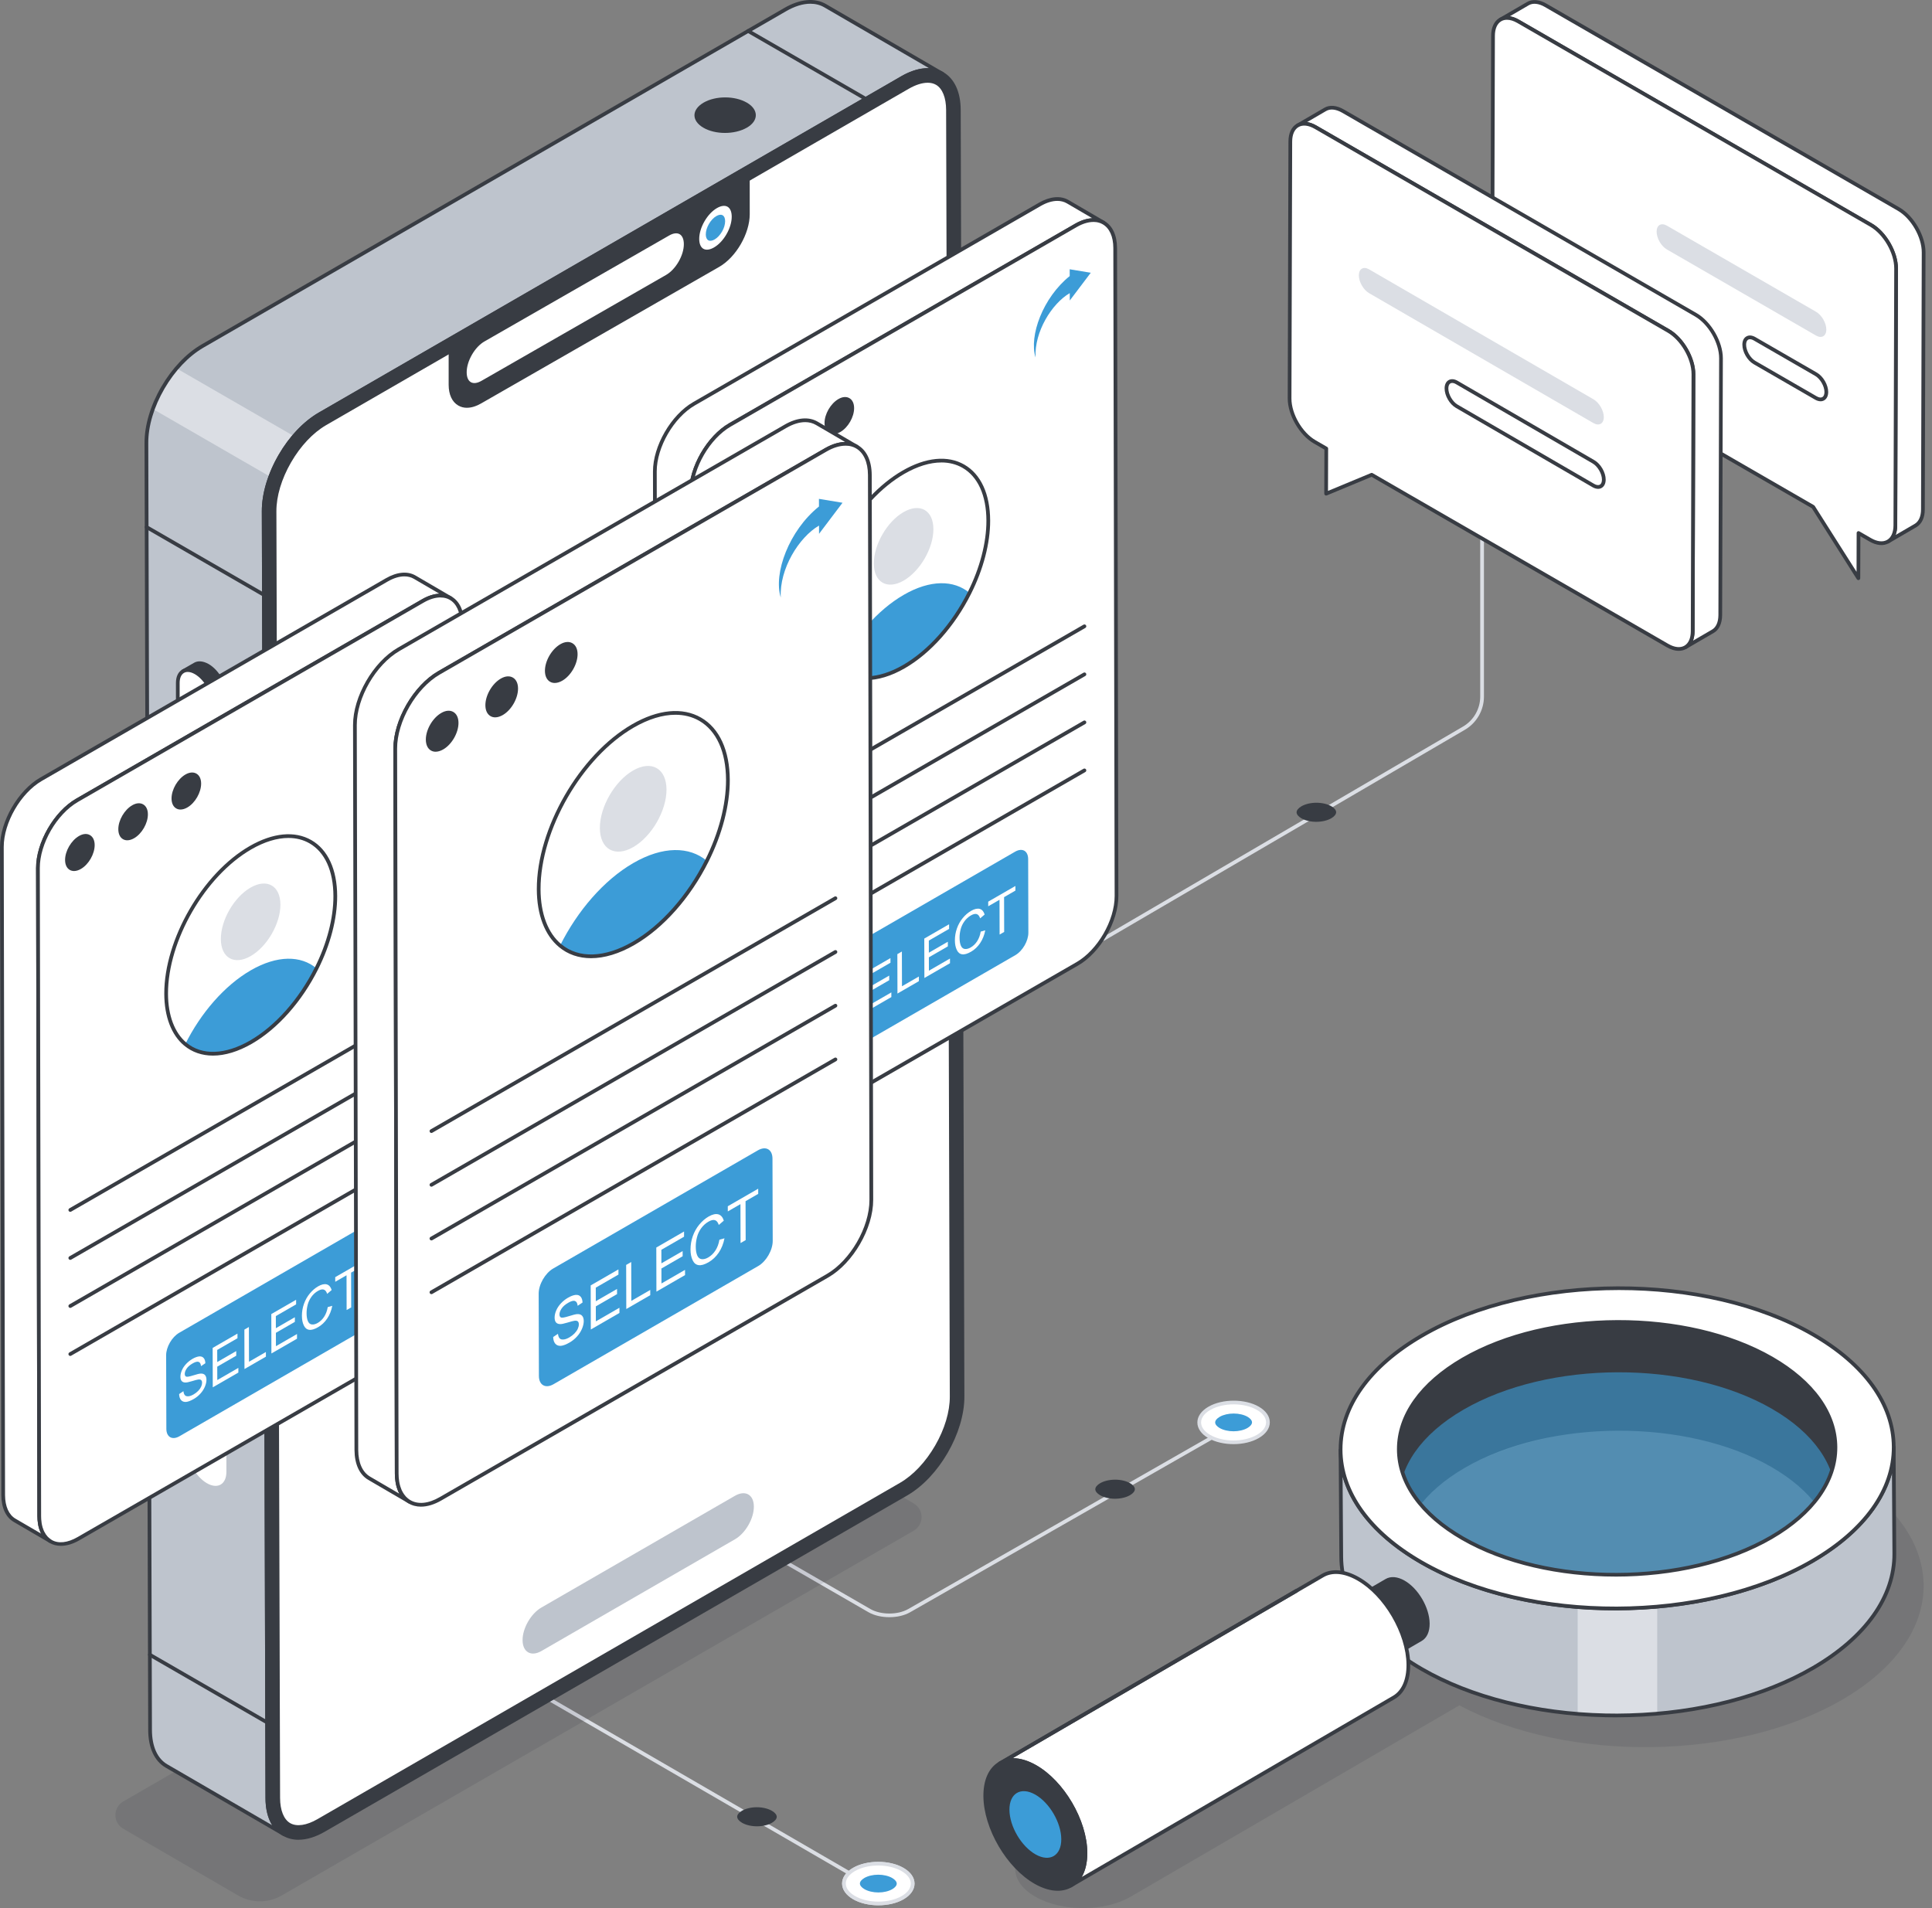 <svg width="162" height="160" viewBox="0 0 162 160" fill="none" xmlns="http://www.w3.org/2000/svg">
<rect x="0" y="0" width="162" height="160" fill="#808080" stroke="none"/>
<g clip-path="url(#clip0_12_14485)">
<path d="M71.617 159.124C70.488 158.472 70.482 157.415 71.603 156.763C72.725 156.111 74.55 156.112 75.679 156.763C76.808 157.415 76.814 158.471 75.692 159.123C74.571 159.775 72.746 159.775 71.617 159.123V159.124Z" fill="white"/>
<path d="M73.656 159.765C72.89 159.765 72.124 159.596 71.539 159.258C70.941 158.913 70.611 158.444 70.61 157.938C70.61 157.436 70.933 156.97 71.524 156.627C72.687 155.952 74.586 155.951 75.757 156.627C76.355 156.972 76.684 157.441 76.685 157.946C76.685 158.448 76.362 158.914 75.771 159.257C75.189 159.595 74.424 159.764 73.657 159.764L73.656 159.765ZM71.695 158.988C72.778 159.613 74.536 159.613 75.613 158.988C76.104 158.703 76.374 158.334 76.373 157.947C76.373 157.558 76.099 157.185 75.601 156.898C74.518 156.273 72.759 156.271 71.681 156.898C71.191 157.182 70.921 157.552 70.922 157.938C70.922 158.328 71.198 158.701 71.695 158.988Z" fill="#DBDEE4"/>
<path d="M73.642 157.199C74.082 157.199 74.507 157.299 74.811 157.474C75.053 157.615 75.193 157.787 75.193 157.947C75.193 158.105 75.056 158.275 74.818 158.413C74.518 158.587 74.094 158.688 73.655 158.688C73.215 158.688 72.79 158.587 72.488 158.413C72.245 158.273 72.105 158.101 72.105 157.94C72.105 157.782 72.241 157.612 72.479 157.473C72.779 157.299 73.203 157.199 73.643 157.199H73.642Z" fill="#3C9CD7"/>
<path d="M74.573 135.606C73.938 135.606 73.303 135.467 72.818 135.186L60.949 128.334C60.875 128.291 60.849 128.195 60.892 128.121C60.935 128.045 61.032 128.02 61.105 128.064L72.973 134.916C73.856 135.426 75.29 135.427 76.167 134.916L103.169 119.475C103.243 119.431 103.339 119.458 103.382 119.532C103.425 119.607 103.399 119.703 103.324 119.745L76.324 135.187C75.842 135.467 75.209 135.606 74.573 135.606Z" fill="#DBDEE4"/>
<path d="M73.114 158.324C73.087 158.324 73.06 158.318 73.036 158.303L24.993 130.451C24.917 130.407 24.892 130.313 24.936 130.238C24.979 130.163 25.075 130.139 25.149 130.182L73.192 158.033C73.267 158.077 73.293 158.172 73.249 158.246C73.22 158.296 73.168 158.324 73.114 158.324Z" fill="#DBDEE4"/>
<path d="M115.902 115.37C114.773 116.022 114.766 117.079 115.888 117.731C117.009 118.383 118.835 118.383 119.964 117.731C121.093 117.079 121.098 116.023 119.977 115.371C118.855 114.719 117.031 114.719 115.902 115.371V115.37Z" fill="white"/>
<path d="M117.923 118.373C117.156 118.373 116.391 118.204 115.809 117.866C115.218 117.523 114.894 117.057 114.895 116.555C114.895 116.049 115.226 115.58 115.824 115.235C116.993 114.56 118.892 114.559 120.055 115.235C120.645 115.578 120.971 116.044 120.97 116.546C120.97 117.052 120.64 117.52 120.041 117.866C119.456 118.204 118.689 118.373 117.923 118.373ZM117.941 115.036C117.232 115.036 116.522 115.192 115.98 115.506C115.482 115.793 115.207 116.166 115.207 116.556C115.207 116.942 115.477 117.312 115.967 117.596C117.043 118.222 118.801 118.221 119.886 117.596C120.383 117.309 120.658 116.936 120.658 116.547C120.658 116.161 120.389 115.791 119.898 115.507C119.36 115.193 118.651 115.037 117.942 115.037L117.941 115.036Z" fill="#DBDEE4"/>
<path d="M117.925 117.295C118.365 117.295 118.791 117.195 119.094 117.02C119.337 116.879 119.477 116.707 119.477 116.547C119.477 116.389 119.34 116.219 119.102 116.08C118.801 115.907 118.377 115.806 117.938 115.806C117.499 115.806 117.074 115.907 116.77 116.08C116.528 116.221 116.387 116.393 116.387 116.554C116.387 116.712 116.524 116.882 116.762 117.021C117.061 117.195 117.486 117.295 117.925 117.295Z" fill="#3C9CD7"/>
<path d="M92.53 78.885C92.476 78.885 92.425 78.858 92.395 78.808C92.351 78.734 92.376 78.638 92.451 78.595L122.67 60.927C123.564 60.408 124.118 59.444 124.118 58.41V24.175C124.118 24.089 124.188 24.019 124.274 24.019C124.361 24.019 124.431 24.089 124.431 24.175V58.41C124.431 59.554 123.816 60.622 122.827 61.197L92.608 78.865C92.584 78.879 92.556 78.886 92.529 78.886L92.53 78.885Z" fill="#DBDEE4"/>
<g opacity="0.1">
<path d="M76.615 128.354L23.615 158.944C22.484 159.596 21.09 159.595 19.96 158.938L10.334 153.344C9.456 152.834 9.458 151.566 10.336 151.058L64.486 119.787C64.896 119.55 65.401 119.551 65.81 119.789L76.617 126.069C77.495 126.58 77.493 127.848 76.613 128.356L76.615 128.354Z" fill="#111928"/>
</g>
<path d="M69.183 0.472C68.331 -0.02 67.139 0.052 65.832 0.809L16.98 29.021C16.193 29.474 15.452 30.12 14.805 30.89C14.38 31.381 13.992 31.932 13.659 32.508C13.327 33.084 13.044 33.681 12.822 34.296C12.47 35.26 12.271 36.242 12.279 37.162L12.586 145.051C12.584 146.546 13.109 147.592 13.954 148.081L23.798 153.794C22.946 153.302 22.417 152.252 22.42 150.767L22.108 42.875C22.1 41.939 22.302 40.951 22.668 39.979C22.89 39.364 23.178 38.77 23.51 38.195C23.842 37.619 24.228 37.074 24.656 36.577C25.3 35.813 26.038 35.173 26.815 34.722L75.66 6.523C76.982 5.767 78.159 5.694 79.028 6.196L69.183 0.473V0.472Z" fill="#BEC4CD"/>
<path d="M24.655 36.577L14.804 30.89C14.379 31.381 13.991 31.932 13.658 32.508C13.326 33.084 13.044 33.681 12.821 34.296L22.666 39.98C22.888 39.365 23.177 38.771 23.509 38.196C23.84 37.62 24.226 37.075 24.654 36.578L24.655 36.577Z" fill="#DBDEE4"/>
<path d="M23.795 153.951C23.768 153.951 23.741 153.945 23.717 153.93C23.717 153.93 23.71 153.925 23.707 153.924L13.878 148.215C12.944 147.675 12.428 146.551 12.428 145.051L12.119 37.162C12.112 35.678 12.611 33.997 13.524 32.428C14.425 30.881 15.623 29.621 16.9 28.882L65.752 0.674C67.067 -0.089 68.313 -0.209 69.263 0.339L79.109 6.058C79.183 6.102 79.208 6.196 79.165 6.271C79.121 6.345 79.025 6.37 78.952 6.327L78.949 6.326C78.105 5.84 76.966 5.958 75.743 6.657L26.894 34.86C25.666 35.569 24.513 36.78 23.643 38.272C22.748 39.81 22.26 41.444 22.266 42.874L22.575 150.764C22.57 152.146 23.032 153.174 23.874 153.66C23.948 153.704 23.974 153.799 23.931 153.873C23.902 153.923 23.849 153.951 23.795 153.951ZM67.948 0.312C67.326 0.312 66.631 0.524 65.909 0.944L17.056 29.153C15.827 29.866 14.668 31.085 13.794 32.586C12.908 34.108 12.424 35.733 12.432 37.162L12.74 145.052C12.74 146.436 13.2 147.463 14.034 147.946L22.818 153.048C22.452 152.458 22.259 151.681 22.262 150.765L21.954 42.877C21.946 41.392 22.45 39.701 23.374 38.117C24.268 36.578 25.463 35.327 26.737 34.592L75.586 6.386C76.407 5.916 77.21 5.694 77.906 5.721L69.106 0.609C68.763 0.411 68.372 0.312 67.948 0.312Z" fill="#383C43"/>
<path d="M72.597 8.448C72.57 8.448 72.543 8.441 72.519 8.426L62.654 2.732C62.58 2.689 62.554 2.594 62.597 2.519C62.641 2.444 62.737 2.419 62.81 2.463L72.674 8.157C72.748 8.2 72.774 8.295 72.732 8.37C72.703 8.42 72.65 8.448 72.596 8.448H72.597Z" fill="#383C43"/>
<path d="M17.413 55.816C16.998 55.584 16.621 55.555 16.352 55.711L15.351 56.284C15.627 56.133 15.996 56.158 16.411 56.389C17.24 56.867 17.91 58.032 17.913 58.992V67.373C17.909 67.862 17.739 68.198 17.466 68.359L18.466 67.785C18.74 67.624 18.909 67.288 18.913 66.8V58.418C18.911 57.459 18.241 56.295 17.412 55.816H17.413Z" fill="#383C43"/>
<path d="M17.467 68.515C17.413 68.515 17.361 68.487 17.332 68.437C17.288 68.363 17.313 68.268 17.388 68.224C17.622 68.086 17.754 67.782 17.758 67.371V58.991C17.755 58.082 17.117 56.975 16.335 56.523C15.984 56.328 15.662 56.292 15.427 56.42C15.354 56.461 15.259 56.435 15.216 56.36C15.174 56.285 15.2 56.191 15.275 56.148L16.276 55.574C16.6 55.386 17.032 55.423 17.489 55.678C17.49 55.678 17.491 55.678 17.492 55.679C18.36 56.18 19.069 57.408 19.071 58.416V66.799C19.066 67.325 18.88 67.722 18.547 67.919L17.545 68.494C17.521 68.508 17.494 68.514 17.468 68.514L17.467 68.515ZM16.037 56.072C16.183 56.107 16.335 56.168 16.488 56.254C17.373 56.764 18.067 57.967 18.07 58.992V67.374C18.067 67.558 18.044 67.726 18.001 67.875L18.39 67.651C18.624 67.514 18.755 67.211 18.758 66.8V58.419C18.756 57.511 18.118 56.404 17.337 55.952C16.979 55.753 16.658 55.717 16.431 55.847L16.038 56.072L16.037 56.072Z" fill="#383C43"/>
<path d="M17.912 58.992C17.912 58.031 17.24 56.867 16.41 56.391C15.581 55.915 14.908 56.309 14.908 57.27V65.655C14.909 66.616 15.582 67.781 16.411 68.256C17.241 68.732 17.913 68.339 17.913 67.377V58.992H17.912Z" fill="white"/>
<path d="M17.077 68.614C16.845 68.614 16.592 68.539 16.333 68.39C15.462 67.89 14.753 66.663 14.753 65.653V57.268C14.752 56.744 14.936 56.348 15.272 56.153C15.604 55.961 16.037 55.996 16.487 56.255C17.359 56.754 18.067 57.982 18.067 58.992V67.376C18.068 67.901 17.884 68.297 17.548 68.491C17.407 68.573 17.248 68.614 17.077 68.614ZM15.744 56.344C15.628 56.344 15.521 56.371 15.428 56.425C15.193 56.561 15.063 56.861 15.063 57.269V65.654C15.065 66.563 15.703 67.67 16.488 68.12C16.838 68.321 17.16 68.358 17.392 68.222C17.628 68.086 17.757 67.785 17.757 67.377V58.992H17.756C17.756 58.083 17.118 56.976 16.333 56.526C16.122 56.405 15.921 56.344 15.744 56.344Z" fill="#383C43"/>
<path d="M18.98 103.177C18.98 102.135 18.251 100.873 17.352 100.357C16.452 99.84 15.724 100.266 15.724 101.309L15.726 121.554C15.726 122.597 16.456 123.859 17.355 124.375C18.255 124.891 18.983 124.465 18.983 123.422L18.98 103.177Z" fill="white"/>
<path d="M18.071 102.676C18.071 103.128 17.751 103.309 17.361 103.085C16.966 102.858 16.652 102.314 16.652 101.861C16.652 101.397 16.966 101.213 17.361 101.44C17.752 101.664 18.071 102.211 18.071 102.675V102.676Z" fill="#383C43"/>
<path d="M27.154 153.462C24.544 154.969 22.426 153.762 22.418 150.764L22.109 42.876C22.101 39.878 24.205 36.233 26.814 34.726L75.664 6.521C78.273 5.014 80.392 6.221 80.4 9.22L80.709 117.107C80.717 120.105 78.613 123.751 76.003 125.257L27.153 153.462H27.154Z" fill="#383C43"/>
<path d="M25.034 154.27C24.557 154.27 24.116 154.158 23.725 153.933C22.786 153.393 22.267 152.267 22.262 150.764L21.954 42.877C21.945 39.836 24.091 36.119 26.737 34.591L75.586 6.385C76.903 5.624 78.149 5.506 79.094 6.049C80.033 6.59 80.552 7.715 80.556 9.218L80.865 117.105C80.874 120.146 78.728 123.863 76.082 125.391L27.231 153.596C26.458 154.043 25.71 154.268 25.033 154.268L25.034 154.27ZM77.784 6.026C77.162 6.026 76.466 6.237 75.742 6.656L26.893 34.861C24.333 36.339 22.257 39.935 22.265 42.876L22.574 150.764C22.578 152.15 23.042 153.18 23.88 153.662C24.725 154.148 25.86 154.03 27.075 153.327L75.925 125.122C78.484 123.644 80.561 120.049 80.553 117.107L80.244 9.22C80.24 7.833 79.776 6.804 78.938 6.321C78.596 6.125 78.206 6.027 77.784 6.027V6.026Z" fill="#383C43"/>
<path d="M78.563 6.976C79.147 7.312 79.487 8.133 79.49 9.221L79.798 117.109C79.802 118.402 79.359 119.885 78.549 121.288C77.742 122.687 76.675 123.817 75.548 124.471L26.699 152.674C25.741 153.228 24.849 153.352 24.255 153.008C23.671 152.672 23.332 151.852 23.329 150.763L23.02 42.874C23.016 41.582 23.458 40.098 24.269 38.695C25.076 37.296 26.143 36.166 27.27 35.513L76.119 7.31C77.077 6.756 77.969 6.633 78.563 6.976Z" fill="white"/>
<path d="M25.032 153.356C24.712 153.356 24.423 153.287 24.178 153.145C23.543 152.779 23.176 151.911 23.174 150.765L22.865 42.877C22.86 41.557 23.311 40.045 24.134 38.62C24.955 37.198 26.043 36.047 27.193 35.381L76.042 7.176C77.051 6.591 77.999 6.47 78.642 6.841C79.278 7.207 79.644 8.075 79.647 9.221L79.956 117.109C79.96 118.429 79.509 119.941 78.686 121.366C77.864 122.789 76.778 123.94 75.627 124.605L26.778 152.809C26.153 153.17 25.552 153.354 25.032 153.354V153.356ZM77.785 6.939C77.324 6.939 76.776 7.111 76.198 7.445L27.348 35.648C26.244 36.288 25.199 37.398 24.404 38.774C23.608 40.153 23.172 41.609 23.176 42.875L23.485 150.764C23.488 151.796 23.797 152.565 24.333 152.875C24.876 153.189 25.711 153.067 26.621 152.54L75.47 124.337C76.574 123.698 77.619 122.587 78.415 121.211C79.211 119.832 79.647 118.376 79.642 117.11L79.333 9.221C79.331 8.189 79.021 7.42 78.485 7.11C78.287 6.995 78.05 6.938 77.785 6.938V6.939Z" fill="#383C43"/>
<path d="M40.251 33.704C40.976 33.291 59.382 22.729 60.236 22.24C61.6 21.456 62.709 19.534 62.711 17.959L62.708 15.09C61.855 15.58 38.75 28.836 37.777 29.394V32.262C37.778 33.839 38.886 34.488 40.251 33.704Z" fill="#383C43"/>
<path d="M39.155 34.194C38.891 34.194 38.646 34.132 38.428 34.005C37.907 33.704 37.621 33.085 37.62 32.261V29.393C37.62 29.338 37.649 29.286 37.699 29.258C38.671 28.7 61.776 15.443 62.63 14.953C62.678 14.925 62.738 14.925 62.785 14.953C62.834 14.981 62.864 15.032 62.864 15.088L62.866 17.958C62.865 19.585 61.72 21.566 60.313 22.374C59.489 22.846 41.051 33.426 40.327 33.838C39.917 34.073 39.518 34.192 39.154 34.192L39.155 34.194ZM37.932 29.485V32.262C37.932 32.969 38.165 33.493 38.584 33.736C39.002 33.976 39.565 33.917 40.173 33.569C40.891 33.16 59.334 22.578 60.158 22.105C61.479 21.346 62.554 19.488 62.555 17.959L62.552 15.359C60.017 16.814 39.613 28.521 37.932 29.485V29.485Z" fill="#383C43"/>
<path d="M56.902 21.942C57.184 21.451 57.341 20.931 57.341 20.477C57.341 20.068 57.216 19.77 56.991 19.639C56.769 19.511 56.455 19.549 56.108 19.748L40.623 28.631C40.229 28.857 39.856 29.251 39.573 29.743C39.288 30.236 39.132 30.76 39.132 31.217C39.132 31.622 39.255 31.916 39.48 32.046C39.703 32.175 40.018 32.137 40.367 31.937L55.852 23.054C56.245 22.828 56.618 22.433 56.902 21.942Z" fill="white"/>
<path d="M60.917 19.638C61.2 19.148 61.356 18.628 61.356 18.173C61.356 17.764 61.231 17.468 61.006 17.336C60.784 17.207 60.469 17.246 60.121 17.446C59.728 17.672 59.355 18.067 59.071 18.558C58.787 19.051 58.629 19.575 58.63 20.032C58.63 20.436 58.754 20.731 58.978 20.861C59.201 20.99 59.517 20.952 59.865 20.752C60.261 20.525 60.635 20.13 60.918 19.638H60.917Z" fill="white"/>
<path d="M60.543 19.42C60.711 19.128 60.803 18.819 60.803 18.549C60.803 18.305 60.73 18.13 60.595 18.052C60.463 17.974 60.276 17.998 60.068 18.117C59.835 18.251 59.613 18.486 59.444 18.778C59.275 19.071 59.182 19.382 59.182 19.654C59.182 19.894 59.256 20.069 59.389 20.147C59.522 20.224 59.709 20.201 59.916 20.082C60.15 19.947 60.373 19.712 60.542 19.42H60.543Z" fill="#3C9CD7"/>
<path d="M62.628 10.704C63.63 10.126 63.622 9.186 62.627 8.608C61.618 8.022 60.01 8.022 59.007 8.6C57.979 9.194 57.974 10.126 58.982 10.711C59.977 11.29 61.599 11.297 62.628 10.704Z" fill="#383C43"/>
<path d="M22.13 50.034C22.102 50.034 22.076 50.028 22.051 50.013L12.218 44.335C12.143 44.292 12.117 44.197 12.16 44.122C12.204 44.047 12.3 44.022 12.373 44.066L22.207 49.743C22.281 49.786 22.307 49.882 22.264 49.956C22.235 50.006 22.183 50.034 22.129 50.034H22.13Z" fill="#383C43"/>
<path d="M22.4 144.589C22.373 144.589 22.346 144.582 22.322 144.567L12.488 138.891C12.414 138.848 12.388 138.752 12.431 138.678C12.475 138.602 12.571 138.577 12.644 138.621L22.477 144.298C22.552 144.34 22.578 144.436 22.535 144.51C22.506 144.561 22.453 144.589 22.399 144.589H22.4Z" fill="#383C43"/>
<path d="M54.909 39.54L55.02 93.887C55.025 94.925 55.391 95.656 55.983 96L58.967 97.74C58.897 97.694 58.827 97.648 58.764 97.59L58.758 97.584C58.712 97.55 58.671 97.509 58.631 97.463L58.625 97.457C58.573 97.399 58.527 97.341 58.48 97.271L58.475 97.265C58.423 97.196 58.376 97.12 58.341 97.039C58.306 96.982 58.277 96.918 58.253 96.848C58.224 96.784 58.201 96.714 58.178 96.638C58.155 96.569 58.137 96.488 58.12 96.413C58.109 96.366 58.103 96.32 58.097 96.273C58.097 96.267 58.092 96.255 58.092 96.25C58.086 96.209 58.08 96.162 58.074 96.122C58.068 96.065 58.063 96.006 58.056 95.948C58.051 95.85 58.045 95.751 58.045 95.653L57.934 41.306C57.929 39.217 59.391 36.675 61.213 35.624L90.209 18.905C90.841 18.54 91.434 18.406 91.933 18.47C92.003 18.476 92.073 18.493 92.136 18.511H92.147C92.211 18.529 92.274 18.552 92.338 18.575C92.35 18.581 92.356 18.581 92.367 18.586C92.425 18.61 92.478 18.638 92.53 18.667L89.529 16.914C88.931 16.567 88.102 16.613 87.185 17.14L58.189 33.859C56.373 34.91 54.904 37.452 54.91 39.541L54.909 39.54Z" fill="white"/>
<path d="M58.967 97.896C58.94 97.896 58.913 97.889 58.888 97.874L55.904 96.133C55.239 95.749 54.869 94.952 54.864 93.888L54.753 39.54C54.747 37.407 56.254 34.797 58.11 33.723L87.106 17.003C88.041 16.465 88.93 16.383 89.607 16.778L92.608 18.53C92.682 18.573 92.708 18.668 92.666 18.743C92.623 18.817 92.528 18.844 92.454 18.802C92.407 18.776 92.36 18.75 92.308 18.729C92.304 18.727 92.272 18.714 92.268 18.712C92.228 18.699 92.174 18.679 92.119 18.663C92.11 18.663 92.1 18.661 92.092 18.659C92.038 18.644 91.978 18.628 91.917 18.623C91.421 18.561 90.862 18.704 90.284 19.038L61.289 35.758C59.518 36.778 58.082 39.267 58.088 41.304L58.199 95.651C58.199 95.738 58.203 95.825 58.208 95.912L58.243 96.228C58.249 96.245 58.251 96.255 58.251 96.273C58.254 96.295 58.259 96.334 58.269 96.374C58.289 96.46 58.304 96.53 58.324 96.589C58.346 96.661 58.367 96.724 58.394 96.782C58.419 96.855 58.444 96.909 58.473 96.958C58.509 97.041 58.547 97.105 58.597 97.171C58.65 97.247 58.691 97.3 58.739 97.352C58.784 97.403 58.817 97.435 58.85 97.46C58.926 97.528 58.989 97.569 59.052 97.611C59.122 97.658 59.142 97.752 59.098 97.823C59.069 97.871 59.017 97.897 58.966 97.897L58.967 97.896ZM88.66 16.845C88.235 16.845 87.759 16.989 87.263 17.275L58.267 33.994C56.497 35.018 55.061 37.506 55.066 39.54L55.177 93.887C55.183 94.835 55.497 95.537 56.062 95.865L58.204 97.115C58.201 97.11 58.199 97.105 58.197 97.1C58.166 97.05 58.132 96.976 58.105 96.896C58.079 96.842 58.054 96.766 58.028 96.684C58.006 96.618 57.988 96.538 57.971 96.463C57.955 96.397 57.947 96.344 57.942 96.291C57.935 96.274 57.934 96.266 57.934 96.249L57.9 95.963C57.892 95.837 57.888 95.744 57.888 95.652L57.777 41.306C57.772 39.169 59.278 36.559 61.134 35.489L90.13 18.77C90.634 18.479 91.132 18.319 91.593 18.3L89.451 17.049C89.218 16.913 88.951 16.845 88.66 16.845V16.845Z" fill="#383C43"/>
<path d="M57.934 41.304L58.044 95.651C58.044 95.749 58.05 95.848 58.055 95.947C58.061 96.004 58.066 96.063 58.073 96.121C58.079 96.162 58.084 96.208 58.091 96.248C58.091 96.254 58.096 96.266 58.096 96.271C58.102 96.318 58.107 96.364 58.12 96.411C58.137 96.486 58.154 96.568 58.177 96.637C58.2 96.712 58.224 96.782 58.252 96.846C58.276 96.916 58.305 96.98 58.34 97.037C58.381 97.118 58.427 97.195 58.474 97.263L58.479 97.269C58.526 97.339 58.572 97.397 58.624 97.455L58.63 97.461C58.671 97.507 58.711 97.548 58.758 97.582L58.763 97.588C58.827 97.646 58.897 97.692 58.966 97.739L58.971 97.744C59.569 98.11 60.411 98.07 61.339 97.529L90.335 80.816C92.157 79.765 93.626 77.218 93.619 75.128L93.508 20.788C93.503 19.738 93.131 19.007 92.527 18.665C92.475 18.636 92.423 18.607 92.365 18.584C92.353 18.578 92.347 18.578 92.336 18.572C92.272 18.549 92.208 18.526 92.144 18.508H92.133C92.069 18.491 91.999 18.474 91.93 18.467C91.431 18.403 90.84 18.537 90.206 18.902L61.211 35.621C59.388 36.672 57.926 39.214 57.932 41.304L57.934 41.304Z" fill="white"/>
<path d="M59.859 98.139C59.503 98.139 59.174 98.053 58.89 97.879C58.878 97.872 58.868 97.863 58.858 97.853C58.802 97.819 58.727 97.767 58.657 97.704C58.611 97.67 58.563 97.623 58.511 97.564C58.45 97.497 58.398 97.433 58.347 97.356C58.291 97.276 58.242 97.195 58.199 97.107C58.163 97.05 58.129 96.975 58.103 96.895C58.077 96.841 58.052 96.765 58.026 96.683C58.003 96.617 57.986 96.537 57.968 96.462C57.952 96.396 57.945 96.343 57.939 96.29C57.932 96.273 57.932 96.266 57.932 96.248L57.897 95.962C57.89 95.836 57.885 95.743 57.885 95.651L57.774 41.306C57.769 39.168 59.275 36.558 61.132 35.488L90.127 18.769C90.765 18.4 91.392 18.244 91.949 18.314C92.016 18.319 92.089 18.336 92.157 18.355C92.166 18.355 92.178 18.358 92.184 18.359C92.252 18.378 92.32 18.402 92.389 18.427C92.394 18.429 92.429 18.443 92.434 18.446C92.487 18.466 92.545 18.498 92.604 18.53C93.282 18.916 93.659 19.718 93.665 20.79L93.775 75.131C93.782 77.269 92.272 79.882 90.413 80.955L61.417 97.668C60.878 97.981 60.343 98.14 59.858 98.14L59.859 98.139ZM59.066 97.62C59.644 97.964 60.422 97.884 61.262 97.395L90.258 80.682C92.033 79.659 93.471 77.169 93.465 75.13L93.354 20.79C93.349 19.835 93.029 19.128 92.453 18.802C92.407 18.777 92.36 18.751 92.309 18.73C92.305 18.728 92.272 18.715 92.269 18.713C92.229 18.7 92.175 18.68 92.12 18.665C92.111 18.665 92.1 18.662 92.093 18.66C92.039 18.645 91.979 18.629 91.918 18.625C91.422 18.562 90.863 18.705 90.285 19.039L61.29 35.759C59.519 36.779 58.083 39.268 58.089 41.306L58.199 95.652C58.199 95.739 58.204 95.826 58.209 95.913L58.244 96.229C58.25 96.246 58.252 96.256 58.252 96.274C58.255 96.296 58.26 96.335 58.27 96.375C58.29 96.461 58.304 96.531 58.325 96.59C58.347 96.662 58.368 96.725 58.395 96.783C58.42 96.856 58.445 96.91 58.474 96.959C58.517 97.045 58.559 97.115 58.602 97.179C58.651 97.248 58.691 97.301 58.74 97.353C58.785 97.404 58.818 97.436 58.851 97.461C58.927 97.528 58.99 97.57 59.053 97.612C59.057 97.615 59.062 97.619 59.066 97.622V97.62Z" fill="#383C43"/>
<path d="M61.455 38.749C62.051 38.405 62.533 38.688 62.536 39.373C62.538 40.068 62.059 40.896 61.463 41.24C60.851 41.594 60.369 41.319 60.367 40.625C60.365 39.939 60.844 39.101 61.456 38.748L61.455 38.749Z" fill="#383C43"/>
<path d="M60.961 41.551C60.832 41.551 60.711 41.52 60.604 41.459C60.351 41.314 60.212 41.017 60.21 40.626C60.208 39.877 60.721 38.993 61.376 38.614C61.715 38.419 62.039 38.394 62.294 38.539C62.549 38.686 62.69 38.981 62.691 39.373C62.693 40.123 62.187 41.002 61.54 41.376C61.338 41.493 61.141 41.552 60.961 41.552V41.551ZM61.533 38.884C60.974 39.206 60.522 39.988 60.523 40.625C60.523 40.901 60.608 41.101 60.761 41.188C60.917 41.279 61.138 41.248 61.385 41.105C61.935 40.788 62.381 40.011 62.38 39.373C62.38 39.098 62.294 38.898 62.139 38.809C61.985 38.72 61.77 38.747 61.533 38.884Z" fill="#383C43"/>
<path d="M65.919 36.171C66.515 35.827 66.997 36.111 67 36.795C67.002 37.49 66.523 38.318 65.927 38.663C65.315 39.016 64.833 38.742 64.831 38.047C64.829 37.361 65.308 36.524 65.92 36.17L65.919 36.171Z" fill="#383C43"/>
<path d="M65.425 38.974C65.295 38.974 65.175 38.943 65.067 38.882C64.815 38.737 64.675 38.44 64.673 38.049C64.671 37.299 65.183 36.415 65.84 36.036C66.177 35.842 66.502 35.815 66.756 35.961C67.012 36.108 67.152 36.404 67.153 36.795C67.156 37.545 66.65 38.424 66.002 38.798C65.8 38.914 65.603 38.974 65.423 38.974H65.425ZM66.398 36.18C66.278 36.18 66.142 36.223 65.997 36.306C65.438 36.629 64.984 37.41 64.986 38.047C64.987 38.323 65.072 38.523 65.224 38.61C65.378 38.7 65.6 38.67 65.848 38.528C66.4 38.21 66.846 37.433 66.843 36.796C66.843 36.521 66.758 36.32 66.603 36.231C66.543 36.197 66.474 36.18 66.399 36.18H66.398Z" fill="#383C43"/>
<path d="M70.382 33.594C70.978 33.25 71.46 33.534 71.463 34.218C71.465 34.913 70.986 35.741 70.389 36.086C69.778 36.439 69.296 36.165 69.294 35.47C69.292 34.785 69.771 33.947 70.383 33.593L70.382 33.594Z" fill="#383C43"/>
<path d="M69.889 36.397C69.759 36.397 69.639 36.366 69.531 36.305C69.279 36.16 69.139 35.863 69.138 35.472C69.136 34.723 69.648 33.839 70.304 33.46C70.641 33.266 70.967 33.238 71.221 33.385C71.477 33.532 71.617 33.828 71.618 34.219C71.62 34.968 71.114 35.848 70.467 36.222C70.265 36.339 70.068 36.398 69.888 36.398L69.889 36.397ZM70.46 33.73C69.901 34.053 69.448 34.834 69.45 35.471C69.45 35.747 69.535 35.947 69.687 36.034C69.841 36.124 70.064 36.094 70.311 35.952C70.862 35.634 71.308 34.856 71.306 34.219C71.306 33.944 71.22 33.744 71.066 33.655C70.911 33.565 70.696 33.593 70.46 33.729V33.73Z" fill="#383C43"/>
<path d="M89.695 22.579L91.462 22.871L89.702 25.198L89.7 24.58C88.197 25.454 86.725 27.822 86.832 29.971C86.269 28.159 87.451 24.953 89.696 23.149L89.694 22.577L89.695 22.579Z" fill="#3C9CD7"/>
<path d="M75.781 49.878C78 48.596 79.987 48.623 81.29 49.714C79.997 52.297 78.017 54.614 75.797 55.897C73.577 57.178 71.591 57.151 70.288 56.067C71.581 53.477 73.561 51.16 75.781 49.878Z" fill="#3C9CD7"/>
<path d="M75.761 42.943C77.14 42.147 78.263 42.783 78.266 44.371C78.271 45.955 77.156 47.886 75.777 48.682C74.398 49.478 73.275 48.838 73.272 47.254C73.267 45.667 74.382 43.738 75.761 42.942V42.943Z" fill="#DBDEE4"/>
<path d="M72.61 57.029C71.69 57.029 70.864 56.749 70.19 56.188C69.124 55.301 68.533 53.759 68.528 51.844C68.515 47.3 71.72 41.747 75.672 39.465C77.624 38.337 79.468 38.158 80.864 38.961C82.251 39.759 83.018 41.425 83.025 43.654C83.029 45.55 82.462 47.727 81.429 49.786C80.067 52.503 78.044 54.78 75.876 56.033C74.726 56.696 73.612 57.029 72.61 57.029ZM78.935 38.779C77.986 38.779 76.928 39.1 75.829 39.735C71.962 41.967 68.828 47.399 68.841 51.842C68.846 53.663 69.395 55.121 70.39 55.947C71.691 57.031 73.635 56.964 75.72 55.762C77.835 54.538 79.814 52.309 81.15 49.645C82.162 47.628 82.717 45.501 82.712 43.654C82.706 41.541 81.994 39.97 80.708 39.23C80.182 38.928 79.583 38.777 78.934 38.777L78.935 38.779Z" fill="#383C43"/>
<path d="M60.647 70.129C60.593 70.129 60.541 70.101 60.511 70.051C60.468 69.976 60.495 69.881 60.569 69.838L90.853 52.381C90.927 52.339 91.023 52.364 91.066 52.439C91.109 52.513 91.083 52.609 91.009 52.652L60.724 70.108C60.7 70.122 60.673 70.129 60.646 70.129H60.647Z" fill="#383C43"/>
<path d="M60.647 74.157C60.593 74.157 60.541 74.129 60.511 74.079C60.468 74.004 60.495 73.908 60.569 73.865L90.853 56.409C90.927 56.367 91.023 56.391 91.066 56.467C91.109 56.541 91.083 56.637 91.009 56.68L60.724 74.136C60.7 74.15 60.673 74.157 60.646 74.157H60.647Z" fill="#383C43"/>
<path d="M60.647 78.184C60.593 78.184 60.541 78.156 60.511 78.106C60.468 78.032 60.495 77.936 60.569 77.893L90.853 60.437C90.927 60.394 91.023 60.419 91.066 60.494C91.109 60.569 91.083 60.665 91.009 60.707L60.724 78.164C60.7 78.178 60.673 78.184 60.646 78.184H60.647Z" fill="#383C43"/>
<path d="M60.647 82.212C60.593 82.212 60.541 82.184 60.511 82.134C60.468 82.059 60.495 81.964 60.569 81.921L90.853 64.464C90.927 64.422 91.023 64.447 91.066 64.522C91.109 64.597 91.083 64.692 91.009 64.735L60.724 82.192C60.7 82.205 60.673 82.212 60.646 82.212H60.647Z" fill="#383C43"/>
<path d="M85.118 71.416C85.721 71.068 86.21 71.347 86.212 72.039L86.229 78.207C86.231 78.898 85.745 79.742 85.142 80.09L69.8 88.948C69.197 89.296 68.704 89.018 68.702 88.326L68.685 82.159C68.683 81.467 69.173 80.622 69.775 80.274L85.118 71.416Z" fill="#3C9CD7"/>
<path d="M70.89 82.46C71.101 82.338 71.291 82.27 71.454 82.253C71.617 82.239 71.742 82.284 71.829 82.387C71.92 82.487 71.966 82.634 71.972 82.825L71.608 83.07C71.589 82.869 71.522 82.752 71.408 82.71C71.296 82.668 71.127 82.713 70.907 82.84C70.674 82.974 70.509 83.118 70.403 83.276C70.298 83.434 70.244 83.579 70.244 83.719C70.244 83.837 70.284 83.911 70.36 83.946C70.432 83.981 70.623 83.947 70.933 83.852C71.244 83.752 71.455 83.699 71.571 83.692C71.74 83.685 71.864 83.724 71.943 83.818C72.024 83.906 72.064 84.039 72.064 84.216C72.064 84.393 72.02 84.585 71.933 84.792C71.846 84.998 71.723 85.191 71.558 85.373C71.395 85.553 71.208 85.703 71.003 85.821C70.744 85.971 70.523 86.056 70.349 86.07C70.174 86.082 70.034 86.029 69.935 85.914C69.832 85.797 69.78 85.629 69.773 85.41L70.132 85.168C70.15 85.325 70.191 85.437 70.254 85.504C70.314 85.577 70.411 85.607 70.544 85.597C70.674 85.588 70.822 85.534 70.985 85.44C71.13 85.356 71.259 85.257 71.371 85.144C71.482 85.028 71.563 84.915 71.617 84.797C71.671 84.679 71.698 84.567 71.698 84.466C71.698 84.362 71.673 84.286 71.619 84.237C71.568 84.191 71.479 84.175 71.359 84.193C71.284 84.202 71.112 84.249 70.846 84.329C70.584 84.409 70.397 84.447 70.291 84.442C70.155 84.437 70.052 84.396 69.982 84.311C69.915 84.228 69.882 84.108 69.882 83.957C69.882 83.79 69.92 83.612 70.004 83.417C70.085 83.225 70.205 83.048 70.362 82.881C70.522 82.712 70.697 82.573 70.893 82.46H70.89Z" fill="white"/>
<path d="M74.665 80.34L74.667 80.728L72.966 81.71L72.969 82.725L74.561 81.806L74.562 82.194L72.969 83.113L72.973 84.236L74.74 83.215L74.741 83.607L72.595 84.846L72.585 81.541L74.665 80.34Z" fill="white"/>
<path d="M75.624 79.787L75.632 82.7L77.049 81.882L77.05 82.273L75.253 83.311L75.244 80.006L75.624 79.787Z" fill="white"/>
<path d="M79.582 77.501L79.583 77.889L77.883 78.871L77.886 79.886L79.477 78.967L79.479 79.355L77.887 80.274L77.89 81.396L79.657 80.376L79.658 80.768L77.511 82.007L77.502 78.702L79.582 77.501Z" fill="white"/>
<path d="M81.423 76.379C81.71 76.214 81.954 76.16 82.151 76.213C82.347 76.269 82.484 76.427 82.563 76.686L82.186 77.008C82.119 76.803 82.022 76.686 81.895 76.648C81.768 76.61 81.608 76.648 81.415 76.759C81.195 76.886 81.009 77.056 80.861 77.263C80.713 77.469 80.609 77.693 80.548 77.936C80.489 78.175 80.459 78.404 80.46 78.622C80.46 78.903 80.498 79.128 80.571 79.297C80.643 79.464 80.753 79.557 80.903 79.574C81.054 79.59 81.218 79.549 81.393 79.447C81.607 79.323 81.788 79.15 81.935 78.923C82.082 78.696 82.181 78.43 82.234 78.118L82.615 78.009C82.537 78.415 82.393 78.772 82.186 79.083C81.979 79.389 81.726 79.629 81.427 79.802C81.117 79.981 80.864 80.054 80.67 80.02C80.474 79.991 80.325 79.865 80.226 79.649C80.122 79.431 80.07 79.166 80.069 78.851C80.068 78.505 80.125 78.174 80.239 77.851C80.352 77.529 80.515 77.237 80.725 76.984C80.936 76.73 81.17 76.525 81.424 76.379H81.423Z" fill="white"/>
<path d="M85.142 74.291L85.143 74.679L84.193 75.228L84.201 78.144L83.818 78.366L83.81 75.449L82.863 75.995L82.862 75.607L85.142 74.291Z" fill="white"/>
<path d="M0.156 71.026L0.267 125.373C0.273 126.411 0.638 127.142 1.23 127.486L4.214 129.226C4.144 129.18 4.074 129.133 4.011 129.076L4.005 129.07C3.959 129.036 3.918 128.995 3.878 128.948L3.872 128.943C3.82 128.885 3.774 128.827 3.727 128.757L3.722 128.751C3.67 128.681 3.623 128.606 3.588 128.525C3.553 128.468 3.524 128.403 3.5 128.334C3.472 128.27 3.448 128.2 3.425 128.124C3.402 128.055 3.384 127.974 3.367 127.898C3.356 127.852 3.35 127.805 3.344 127.759C3.344 127.753 3.339 127.741 3.339 127.736C3.333 127.695 3.327 127.648 3.321 127.608C3.315 127.551 3.31 127.492 3.303 127.434C3.298 127.336 3.292 127.237 3.292 127.139L3.181 72.792C3.176 70.703 4.638 68.161 6.461 67.11L35.456 50.391C36.088 50.026 36.681 49.892 37.18 49.956C37.25 49.962 37.32 49.979 37.383 49.997H37.394C37.458 50.015 37.521 50.038 37.586 50.061C37.597 50.067 37.603 50.067 37.614 50.072C37.672 50.096 37.725 50.124 37.777 50.153L34.776 48.4C34.178 48.052 33.349 48.099 32.432 48.626L3.435 65.344C1.619 66.395 0.151 68.937 0.156 71.026Z" fill="white"/>
<path d="M4.211 129.382C4.185 129.382 4.159 129.375 4.135 129.36L1.151 127.619C0.486 127.235 0.116 126.437 0.111 125.374L1.54496e-05 71.026C-0.006 68.893 1.501 66.282 3.357 65.209L32.353 48.49C33.29 47.951 34.178 47.871 34.854 48.264L37.855 50.017C37.929 50.06 37.955 50.155 37.913 50.229C37.869 50.304 37.776 50.331 37.701 50.289C37.651 50.261 37.606 50.236 37.557 50.216C37.552 50.215 37.52 50.202 37.516 50.2C37.476 50.187 37.422 50.167 37.367 50.15C37.358 50.15 37.348 50.148 37.341 50.147C37.285 50.132 37.226 50.116 37.165 50.111C36.669 50.049 36.111 50.192 35.533 50.526L6.537 67.245C4.766 68.266 3.33 70.754 3.336 72.791L3.446 127.138C3.446 127.224 3.45 127.312 3.455 127.398L3.49 127.713C3.495 127.728 3.498 127.744 3.498 127.76C3.502 127.789 3.507 127.825 3.516 127.861L3.526 127.905C3.539 127.964 3.553 128.024 3.571 128.077C3.593 128.149 3.614 128.212 3.641 128.27C3.666 128.344 3.691 128.398 3.72 128.447C3.756 128.53 3.795 128.595 3.844 128.659C3.897 128.735 3.939 128.788 3.986 128.841C4.03 128.891 4.063 128.922 4.097 128.947C4.17 129.014 4.232 129.055 4.294 129.096C4.363 129.143 4.387 129.239 4.342 129.31C4.312 129.358 4.261 129.385 4.21 129.385L4.211 129.382ZM33.907 48.33C33.482 48.33 33.005 48.475 32.509 48.761L3.513 65.479C1.743 66.503 0.307 68.991 0.312 71.025L0.423 125.372C0.429 126.32 0.743 127.022 1.308 127.35L3.45 128.599C3.45 128.599 3.446 128.589 3.444 128.585C3.412 128.535 3.378 128.46 3.352 128.381C3.326 128.327 3.3 128.251 3.274 128.169C3.255 128.11 3.239 128.041 3.223 127.972L3.214 127.932C3.203 127.886 3.195 127.838 3.19 127.791C3.185 127.776 3.181 127.75 3.181 127.734L3.147 127.448C3.14 127.321 3.135 127.228 3.135 127.136L3.025 72.79C3.019 70.653 4.524 68.044 6.381 66.972L35.378 50.254C35.881 49.962 36.379 49.803 36.84 49.784L34.698 48.533C34.465 48.397 34.198 48.33 33.908 48.33L33.907 48.33Z" fill="#383C43"/>
<path d="M3.181 72.79L3.291 127.137C3.291 127.235 3.297 127.334 3.302 127.433C3.308 127.49 3.314 127.549 3.32 127.606C3.326 127.647 3.331 127.694 3.338 127.734C3.338 127.739 3.343 127.751 3.343 127.757C3.349 127.804 3.354 127.85 3.367 127.897C3.384 127.972 3.401 128.054 3.424 128.123C3.447 128.198 3.471 128.268 3.5 128.332C3.523 128.402 3.552 128.466 3.587 128.523C3.628 128.604 3.674 128.681 3.721 128.749L3.726 128.755C3.773 128.825 3.819 128.882 3.872 128.941L3.877 128.946C3.918 128.993 3.958 129.034 4.005 129.068L4.01 129.074C4.074 129.132 4.144 129.178 4.213 129.225L4.218 129.23C4.816 129.596 5.658 129.556 6.586 129.015L35.582 112.302C37.404 111.251 38.873 108.704 38.866 106.614L38.756 52.274C38.75 51.224 38.378 50.493 37.775 50.15C37.722 50.121 37.67 50.093 37.612 50.069C37.601 50.064 37.594 50.064 37.583 50.058C37.519 50.035 37.456 50.012 37.391 49.994H37.38C37.316 49.976 37.246 49.96 37.177 49.953C36.678 49.889 36.087 50.023 35.453 50.388L6.458 67.107C4.635 68.158 3.173 70.7 3.179 72.79L3.181 72.79Z" fill="white"/>
<path d="M5.108 129.624C4.75 129.624 4.421 129.539 4.138 129.365C4.126 129.358 4.115 129.349 4.106 129.339C4.048 129.303 3.973 129.252 3.905 129.19C3.86 129.156 3.811 129.109 3.759 129.051C3.698 128.983 3.647 128.92 3.595 128.842C3.54 128.762 3.49 128.681 3.447 128.593C3.411 128.535 3.377 128.46 3.351 128.381C3.325 128.327 3.3 128.251 3.274 128.169C3.254 128.11 3.238 128.041 3.223 127.972L3.213 127.932C3.202 127.886 3.195 127.838 3.189 127.791C3.184 127.776 3.181 127.75 3.181 127.734L3.146 127.448C3.139 127.321 3.134 127.228 3.134 127.136L3.024 72.79C3.018 70.653 4.524 68.044 6.381 66.972L35.377 50.254C36.014 49.885 36.646 49.728 37.198 49.799C37.266 49.804 37.338 49.821 37.408 49.84C37.418 49.84 37.429 49.843 37.436 49.844C37.503 49.863 37.571 49.887 37.639 49.912C37.644 49.914 37.679 49.928 37.684 49.931C37.735 49.95 37.791 49.981 37.848 50.012C38.532 50.401 38.909 51.203 38.915 52.274L39.024 106.615C39.031 108.753 37.522 111.366 35.662 112.439L6.666 129.152C6.127 129.465 5.592 129.624 5.108 129.624H5.108ZM36.936 50.096C36.501 50.096 36.023 50.242 35.534 50.525L6.538 67.244C4.767 68.265 3.331 70.753 3.337 72.79L3.447 127.137C3.447 127.223 3.451 127.311 3.456 127.397L3.491 127.712C3.496 127.727 3.499 127.743 3.499 127.759C3.503 127.788 3.508 127.824 3.517 127.86L3.528 127.904C3.541 127.963 3.555 128.023 3.572 128.076C3.595 128.148 3.615 128.211 3.642 128.27C3.667 128.343 3.692 128.397 3.721 128.446C3.764 128.532 3.807 128.602 3.85 128.666C3.898 128.734 3.94 128.787 3.988 128.84C4.033 128.89 4.065 128.921 4.099 128.947C4.172 129.013 4.234 129.054 4.296 129.095C4.305 129.102 4.32 129.113 4.327 129.121C4.879 129.454 5.663 129.377 6.509 128.885L35.505 112.172C37.28 111.149 38.718 108.658 38.712 106.62L38.602 52.28C38.597 51.325 38.277 50.618 37.7 50.291C37.652 50.264 37.607 50.239 37.557 50.219C37.552 50.217 37.52 50.204 37.516 50.202C37.476 50.189 37.422 50.17 37.367 50.153C37.358 50.153 37.349 50.151 37.341 50.149C37.285 50.135 37.226 50.119 37.165 50.114C37.09 50.105 37.013 50.1 36.935 50.1L36.936 50.096Z" fill="#383C43"/>
<path d="M6.702 70.235C7.298 69.891 7.78 70.174 7.783 70.859C7.785 71.554 7.306 72.382 6.71 72.726C6.098 73.08 5.616 72.805 5.614 72.111C5.612 71.425 6.091 70.587 6.703 70.234L6.702 70.235Z" fill="#383C43"/>
<path d="M6.209 73.038C6.079 73.038 5.959 73.007 5.851 72.946C5.599 72.801 5.459 72.504 5.457 72.112C5.455 71.363 5.968 70.479 6.624 70.1C6.962 69.906 7.285 69.879 7.541 70.025C7.796 70.172 7.937 70.467 7.938 70.859C7.94 71.608 7.434 72.488 6.787 72.862C6.585 72.979 6.388 73.038 6.208 73.038H6.209ZM7.181 70.243C7.061 70.243 6.925 70.286 6.78 70.37C6.221 70.692 5.768 71.474 5.77 72.111C5.77 72.387 5.855 72.587 6.008 72.674C6.161 72.763 6.382 72.734 6.632 72.591C7.182 72.273 7.629 71.496 7.627 70.859C7.627 70.584 7.541 70.384 7.386 70.294C7.326 70.26 7.257 70.243 7.182 70.243H7.181Z" fill="#383C43"/>
<path d="M11.165 67.658C11.761 67.314 12.243 67.597 12.246 68.282C12.248 68.977 11.769 69.805 11.173 70.149C10.561 70.503 10.079 70.228 10.077 69.534C10.075 68.848 10.554 68.01 11.166 67.657L11.165 67.658Z" fill="#383C43"/>
<path d="M10.672 70.461C10.542 70.461 10.422 70.43 10.314 70.369C10.062 70.224 9.922 69.927 9.921 69.535C9.918 68.786 10.431 67.903 11.087 67.523C11.425 67.329 11.75 67.303 12.003 67.448C12.259 67.595 12.4 67.89 12.401 68.282C12.403 69.031 11.897 69.911 11.25 70.285C11.048 70.402 10.851 70.461 10.671 70.461H10.672ZM11.645 67.666C11.525 67.666 11.389 67.709 11.244 67.793C10.685 68.115 10.232 68.897 10.234 69.534C10.234 69.81 10.319 70.01 10.472 70.097C10.627 70.187 10.849 70.157 11.095 70.014C11.646 69.696 12.092 68.919 12.091 68.282C12.09 68.007 12.004 67.807 11.849 67.717C11.789 67.683 11.72 67.666 11.645 67.666Z" fill="#383C43"/>
<path d="M15.629 65.08C16.225 64.736 16.707 65.02 16.71 65.704C16.712 66.399 16.233 67.227 15.636 67.571C15.025 67.925 14.543 67.65 14.541 66.956C14.539 66.27 15.018 65.433 15.63 65.079L15.629 65.08Z" fill="#383C43"/>
<path d="M15.135 67.883C15.005 67.883 14.885 67.852 14.777 67.79C14.525 67.645 14.385 67.348 14.384 66.957C14.382 66.207 14.894 65.324 15.55 64.944C15.889 64.75 16.214 64.724 16.468 64.869C16.723 65.016 16.864 65.312 16.865 65.703C16.867 66.452 16.361 67.332 15.714 67.706C15.512 67.823 15.315 67.882 15.135 67.882V67.883ZM15.707 65.216C15.148 65.538 14.695 66.32 14.697 66.957C14.697 67.232 14.782 67.432 14.933 67.52C15.09 67.61 15.311 67.58 15.558 67.438C16.109 67.12 16.555 66.343 16.553 65.706C16.553 65.431 16.468 65.231 16.312 65.141C16.159 65.053 15.943 65.08 15.707 65.217V65.216Z" fill="#383C43"/>
<path d="M34.942 54.065L36.709 54.357L34.949 56.684L34.947 56.066C33.444 56.94 31.972 59.308 32.078 61.457C31.516 59.644 32.698 56.439 34.943 54.635L34.941 54.063L34.942 54.065Z" fill="#3C9CD7"/>
<path d="M21.027 81.364C23.247 80.082 25.234 80.109 26.537 81.2C25.244 83.783 23.264 86.1 21.044 87.383C18.825 88.664 16.838 88.637 15.535 87.553C16.828 84.963 18.808 82.646 21.027 81.364Z" fill="#3C9CD7"/>
<path d="M21.008 74.429C22.387 73.633 23.509 74.269 23.513 75.856C23.518 77.441 22.403 79.372 21.024 80.168C19.645 80.964 18.522 80.324 18.519 78.74C18.514 77.153 19.629 75.224 21.008 74.428V74.429Z" fill="#DBDEE4"/>
<path d="M17.857 88.515C16.937 88.515 16.111 88.235 15.437 87.675C14.371 86.788 13.78 85.246 13.775 83.331C13.762 78.786 16.967 73.233 20.919 70.952C22.871 69.824 24.716 69.645 26.112 70.448C27.499 71.246 28.266 72.912 28.272 75.141C28.276 77.038 27.709 79.216 26.676 81.273C25.315 83.989 23.291 86.267 21.124 87.52C19.974 88.183 18.86 88.515 17.858 88.515H17.857ZM24.182 70.265C23.232 70.265 22.175 70.585 21.075 71.221C17.209 73.453 14.074 78.884 14.087 83.329C14.092 85.15 14.641 86.607 15.636 87.434C16.939 88.519 18.883 88.45 20.967 87.249C23.082 86.025 25.061 83.795 26.396 81.131C27.408 79.117 27.963 76.989 27.958 75.141C27.952 73.028 27.24 71.457 25.955 70.718C25.429 70.414 24.831 70.265 24.182 70.265Z" fill="#383C43"/>
<path d="M5.894 101.615C5.84 101.615 5.788 101.587 5.758 101.537C5.716 101.462 5.742 101.366 5.816 101.324L36.1 83.867C36.173 83.825 36.27 83.85 36.313 83.925C36.356 83.999 36.33 84.095 36.256 84.138L5.971 101.594C5.947 101.608 5.92 101.615 5.893 101.615H5.894Z" fill="#383C43"/>
<path d="M5.894 105.642C5.84 105.642 5.788 105.615 5.758 105.564C5.716 105.49 5.742 105.394 5.816 105.351L36.1 87.895C36.173 87.852 36.27 87.877 36.313 87.953C36.356 88.027 36.33 88.123 36.256 88.166L5.971 105.622C5.947 105.636 5.92 105.642 5.893 105.642H5.894Z" fill="#383C43"/>
<path d="M5.894 109.67C5.84 109.67 5.788 109.642 5.758 109.592C5.716 109.518 5.742 109.422 5.816 109.379L36.1 91.923C36.173 91.88 36.27 91.905 36.313 91.98C36.356 92.055 36.33 92.15 36.256 92.193L5.971 109.65C5.947 109.664 5.92 109.67 5.893 109.67H5.894Z" fill="#383C43"/>
<path d="M5.894 113.698C5.84 113.698 5.788 113.67 5.758 113.62C5.716 113.545 5.742 113.45 5.816 113.407L36.1 95.95C36.173 95.909 36.27 95.933 36.313 96.008C36.356 96.082 36.33 96.178 36.256 96.221L5.971 113.677C5.947 113.691 5.92 113.698 5.893 113.698H5.894Z" fill="#383C43"/>
<path d="M30.365 102.902C30.967 102.554 31.456 102.833 31.458 103.525L31.476 109.692C31.478 110.384 30.991 111.228 30.389 111.576L15.046 120.434C14.444 120.781 13.951 120.504 13.949 119.812L13.931 113.645C13.929 112.953 14.419 112.108 15.022 111.76L30.365 102.902Z" fill="#3C9CD7"/>
<path d="M16.137 113.946C16.348 113.824 16.538 113.756 16.701 113.739C16.864 113.725 16.989 113.77 17.076 113.873C17.167 113.973 17.213 114.12 17.219 114.311L16.855 114.556C16.836 114.355 16.769 114.238 16.655 114.196C16.543 114.154 16.374 114.199 16.154 114.326C15.921 114.46 15.756 114.604 15.65 114.762C15.546 114.92 15.492 115.065 15.492 115.204C15.492 115.323 15.531 115.397 15.607 115.432C15.679 115.467 15.87 115.433 16.181 115.337C16.491 115.238 16.702 115.185 16.818 115.178C16.987 115.171 17.111 115.21 17.19 115.304C17.271 115.392 17.311 115.525 17.311 115.702C17.311 115.879 17.267 116.071 17.18 116.278C17.093 116.484 16.97 116.677 16.805 116.859C16.642 117.039 16.455 117.189 16.25 117.307C15.991 117.457 15.771 117.542 15.596 117.556C15.421 117.567 15.281 117.515 15.182 117.4C15.079 117.283 15.027 117.115 15.02 116.896L15.379 116.654C15.398 116.81 15.438 116.923 15.501 116.99C15.561 117.062 15.658 117.093 15.791 117.083C15.921 117.074 16.069 117.02 16.232 116.926C16.377 116.842 16.506 116.743 16.618 116.63C16.729 116.514 16.81 116.401 16.864 116.283C16.918 116.165 16.945 116.053 16.945 115.952C16.945 115.848 16.92 115.772 16.866 115.723C16.815 115.677 16.727 115.661 16.607 115.679C16.531 115.687 16.359 115.734 16.093 115.815C15.831 115.894 15.643 115.933 15.538 115.928C15.402 115.923 15.299 115.882 15.229 115.797C15.162 115.714 15.129 115.594 15.129 115.442C15.129 115.276 15.167 115.097 15.252 114.903C15.332 114.711 15.453 114.534 15.61 114.367C15.77 114.198 15.944 114.059 16.14 113.946H16.137Z" fill="white"/>
<path d="M19.912 111.826L19.913 112.215L18.213 113.196L18.216 114.211L19.808 113.291L19.809 113.68L18.216 114.599L18.22 115.721L19.986 114.701L19.988 115.093L17.841 116.332L17.831 113.027L19.912 111.826Z" fill="white"/>
<path d="M20.871 111.272L20.879 114.186L22.296 113.368L22.297 113.759L20.5 114.797L20.491 111.492L20.871 111.272Z" fill="white"/>
<path d="M24.829 108.988L24.83 109.375L23.129 110.357L23.132 111.372L24.724 110.453L24.725 110.841L23.134 111.76L23.137 112.882L24.904 111.862L24.905 112.254L22.758 113.493L22.749 110.188L24.829 108.988Z" fill="white"/>
<path d="M26.671 107.865C26.957 107.7 27.201 107.646 27.398 107.699C27.594 107.755 27.731 107.913 27.81 108.172L27.433 108.494C27.366 108.289 27.269 108.172 27.142 108.134C27.015 108.096 26.855 108.134 26.662 108.245C26.442 108.372 26.256 108.542 26.108 108.749C25.961 108.955 25.856 109.179 25.795 109.422C25.736 109.661 25.706 109.89 25.707 110.108C25.707 110.389 25.745 110.614 25.818 110.783C25.89 110.95 26 111.043 26.151 111.06C26.301 111.076 26.465 111.034 26.64 110.933C26.854 110.809 27.035 110.635 27.182 110.409C27.329 110.182 27.428 109.916 27.481 109.604L27.862 109.495C27.785 109.901 27.64 110.258 27.433 110.568C27.226 110.875 26.973 111.115 26.674 111.287C26.364 111.467 26.111 111.54 25.917 111.506C25.721 111.477 25.572 111.351 25.473 111.135C25.369 110.917 25.317 110.652 25.316 110.337C25.316 109.991 25.372 109.66 25.486 109.337C25.599 109.015 25.762 108.723 25.972 108.47C26.183 108.216 26.418 108.011 26.671 107.865Z" fill="white"/>
<path d="M30.389 105.777L30.39 106.166L29.44 106.714L29.448 109.631L29.065 109.851L29.057 106.935L28.11 107.482L28.109 107.093L30.389 105.777Z" fill="white"/>
<path d="M29.759 60.803L29.882 121.594C29.889 122.757 30.298 123.574 30.96 123.957L34.297 125.905C34.219 125.853 34.141 125.8 34.07 125.735L34.063 125.729C34.011 125.69 33.966 125.644 33.92 125.592L33.914 125.586C33.855 125.521 33.803 125.455 33.751 125.378L33.745 125.372C33.686 125.294 33.634 125.209 33.595 125.119C33.556 125.054 33.523 124.982 33.497 124.905C33.465 124.833 33.439 124.755 33.413 124.671C33.386 124.593 33.367 124.502 33.347 124.419C33.334 124.366 33.328 124.314 33.321 124.262C33.321 124.256 33.315 124.243 33.315 124.236C33.308 124.191 33.302 124.139 33.295 124.093C33.289 124.028 33.282 123.963 33.276 123.899C33.269 123.788 33.263 123.678 33.263 123.568L33.139 62.776C33.133 60.44 34.768 57.596 36.807 56.421L69.241 37.719C69.949 37.31 70.611 37.161 71.169 37.232C71.247 37.239 71.325 37.258 71.396 37.278H71.409C71.481 37.297 71.552 37.323 71.623 37.349C71.636 37.356 71.643 37.356 71.656 37.362C71.721 37.388 71.779 37.421 71.837 37.453L68.481 35.493C67.812 35.103 66.884 35.156 65.858 35.746L33.424 54.448C31.392 55.623 29.749 58.466 29.756 60.803H29.759Z" fill="white"/>
<path d="M34.297 126.061C34.27 126.061 34.243 126.054 34.218 126.039L30.881 124.092C30.144 123.665 29.733 122.779 29.726 121.595L29.604 60.804C29.597 58.423 31.276 55.512 33.349 54.313L65.784 35.611C66.825 35.011 67.811 34.92 68.563 35.358L71.919 37.319C71.992 37.361 72.018 37.456 71.977 37.531C71.934 37.605 71.84 37.633 71.764 37.59C71.712 37.561 71.659 37.532 71.6 37.508C71.596 37.506 71.56 37.492 71.556 37.49C71.499 37.47 71.442 37.45 71.385 37.433C71.376 37.433 71.365 37.43 71.357 37.428C71.294 37.412 71.226 37.394 71.157 37.388C70.6 37.318 69.97 37.479 69.321 37.854L36.886 56.556C34.901 57.701 33.289 60.491 33.295 62.776L33.418 123.567C33.418 123.675 33.425 123.781 33.431 123.888L33.468 124.214C33.474 124.231 33.477 124.244 33.477 124.261C33.482 124.295 33.487 124.337 33.498 124.379C33.498 124.38 33.507 124.417 33.508 124.419C33.523 124.487 33.539 124.559 33.56 124.622C33.585 124.702 33.608 124.774 33.638 124.839C33.667 124.923 33.694 124.982 33.727 125.039C33.768 125.13 33.812 125.204 33.867 125.278C33.927 125.362 33.974 125.422 34.027 125.481C34.078 125.539 34.116 125.574 34.154 125.603C34.238 125.68 34.309 125.726 34.381 125.773C34.45 125.82 34.472 125.915 34.426 125.986C34.398 126.034 34.345 126.06 34.294 126.06L34.297 126.061ZM67.511 35.397C67.032 35.397 66.497 35.56 65.939 35.882L33.505 54.584C31.519 55.732 29.909 58.522 29.915 60.803L30.038 121.594C30.044 122.662 30.399 123.453 31.038 123.822L33.484 125.25C33.473 125.227 33.462 125.203 33.452 125.181C33.416 125.124 33.378 125.042 33.349 124.954C33.321 124.894 33.292 124.809 33.264 124.718C33.241 124.649 33.222 124.567 33.204 124.488C33.183 124.403 33.175 124.349 33.169 124.294C33.167 124.288 33.16 124.265 33.16 124.235L33.122 123.913C33.114 123.794 33.108 123.68 33.108 123.567L32.985 62.776C32.978 60.392 34.659 57.48 36.731 56.285L69.165 37.584C69.749 37.246 70.328 37.069 70.857 37.059L68.406 35.627C68.141 35.474 67.84 35.396 67.512 35.396L67.511 35.397Z" fill="#383C43"/>
<path d="M33.141 62.776L33.265 123.568C33.265 123.678 33.271 123.788 33.278 123.899C33.284 123.964 33.291 124.029 33.297 124.093C33.304 124.139 33.31 124.191 33.317 124.236C33.317 124.243 33.323 124.256 33.323 124.262C33.33 124.314 33.336 124.366 33.349 124.419C33.369 124.503 33.389 124.594 33.414 124.671C33.441 124.756 33.467 124.834 33.499 124.905C33.525 124.983 33.558 125.055 33.597 125.119C33.642 125.21 33.694 125.294 33.746 125.372L33.753 125.378C33.805 125.456 33.857 125.521 33.916 125.586L33.922 125.592C33.968 125.644 34.013 125.69 34.066 125.729L34.072 125.735C34.144 125.8 34.222 125.853 34.299 125.905L34.305 125.911C34.974 126.32 35.915 126.275 36.954 125.671L69.388 106.976C71.427 105.801 73.069 102.951 73.063 100.614L72.939 39.83C72.933 38.655 72.517 37.837 71.842 37.453C71.783 37.421 71.725 37.388 71.66 37.362C71.647 37.356 71.641 37.356 71.628 37.349C71.556 37.323 71.485 37.297 71.414 37.278H71.401C71.329 37.258 71.251 37.239 71.174 37.232C70.616 37.161 69.954 37.31 69.246 37.719L36.812 56.421C34.773 57.597 33.137 60.44 33.144 62.776H33.141Z" fill="white"/>
<path d="M35.301 126.338C34.906 126.338 34.542 126.24 34.221 126.045C34.212 126.039 34.196 126.026 34.188 126.018C34.125 125.979 34.041 125.922 33.964 125.852C33.912 125.813 33.859 125.762 33.802 125.695C33.734 125.621 33.678 125.55 33.622 125.465C33.56 125.376 33.505 125.286 33.456 125.189C33.416 125.124 33.379 125.042 33.351 124.954C33.323 124.894 33.294 124.809 33.266 124.718C33.243 124.649 33.224 124.567 33.206 124.488C33.185 124.403 33.178 124.349 33.171 124.294C33.169 124.288 33.162 124.265 33.162 124.235L33.123 123.913C33.116 123.794 33.11 123.68 33.11 123.567L32.987 62.776C32.98 60.392 34.661 57.48 36.733 56.285L69.167 37.584C69.877 37.174 70.576 37 71.193 37.077C71.269 37.083 71.35 37.102 71.425 37.122C71.436 37.122 71.448 37.125 71.454 37.127C71.524 37.147 71.594 37.172 71.664 37.197L71.659 37.362L71.718 37.218C71.789 37.246 71.853 37.282 71.917 37.317C72.67 37.745 73.089 38.636 73.094 39.829L73.218 100.613C73.225 102.999 71.54 105.914 69.465 107.111L37.03 125.806C36.422 126.159 35.834 126.337 35.301 126.337L35.301 126.338ZM70.899 37.372C70.411 37.372 69.872 37.536 69.322 37.854L36.887 56.556C34.902 57.701 33.29 60.491 33.297 62.776L33.419 123.567C33.419 123.675 33.426 123.781 33.432 123.888L33.469 124.214C33.475 124.231 33.478 124.244 33.478 124.261C33.483 124.295 33.488 124.337 33.499 124.379C33.499 124.38 33.508 124.417 33.508 124.419C33.524 124.487 33.54 124.559 33.561 124.622C33.586 124.702 33.609 124.774 33.639 124.839C33.668 124.923 33.694 124.982 33.728 125.039C33.776 125.134 33.825 125.213 33.873 125.285C33.927 125.363 33.975 125.423 34.028 125.481C34.08 125.539 34.117 125.574 34.155 125.603C34.239 125.68 34.31 125.726 34.382 125.773C35.033 126.174 35.918 126.09 36.872 125.535L69.307 106.839C71.296 105.693 72.909 102.9 72.904 100.613L72.78 39.829C72.775 38.754 72.413 37.958 71.763 37.587C71.711 37.559 71.658 37.53 71.599 37.506C71.595 37.504 71.559 37.49 71.555 37.488C71.499 37.468 71.441 37.448 71.384 37.431C71.375 37.431 71.364 37.428 71.356 37.426C71.293 37.41 71.225 37.392 71.156 37.386C71.072 37.375 70.985 37.37 70.897 37.37L70.899 37.372Z" fill="#383C43"/>
<path d="M37.081 59.918C37.747 59.533 38.287 59.85 38.289 60.616C38.291 61.393 37.756 62.32 37.088 62.705C36.404 63.1 35.865 62.793 35.862 62.017C35.86 61.25 36.395 60.313 37.08 59.918H37.081Z" fill="#383C43"/>
<path d="M36.529 63.035C36.387 63.035 36.256 63.002 36.139 62.934C35.861 62.775 35.709 62.449 35.707 62.018C35.704 61.185 36.273 60.203 37.002 59.783C37.373 59.568 37.731 59.538 38.01 59.698C38.289 59.859 38.444 60.185 38.445 60.615C38.447 61.448 37.885 62.425 37.166 62.84C36.943 62.969 36.726 63.034 36.528 63.034L36.529 63.035ZM37.617 59.909C37.48 59.909 37.324 59.958 37.159 60.053C36.528 60.416 36.017 61.298 36.02 62.016C36.02 62.331 36.118 62.561 36.294 62.662C36.473 62.764 36.728 62.732 37.011 62.569C37.631 62.21 38.135 61.334 38.133 60.615C38.132 60.301 38.033 60.07 37.854 59.968C37.785 59.928 37.705 59.908 37.618 59.908L37.617 59.909Z" fill="#383C43"/>
<path d="M42.074 57.036C42.74 56.651 43.28 56.968 43.282 57.734C43.284 58.511 42.749 59.438 42.081 59.823C41.397 60.218 40.857 59.911 40.855 59.135C40.854 58.368 41.388 57.431 42.073 57.036H42.074Z" fill="#383C43"/>
<path d="M41.522 60.152C41.381 60.152 41.249 60.119 41.132 60.051C40.855 59.892 40.701 59.566 40.7 59.135C40.698 58.303 41.267 57.32 41.996 56.9C42.367 56.686 42.724 56.656 43.004 56.816C43.283 56.977 43.437 57.303 43.438 57.733C43.441 58.566 42.879 59.543 42.159 59.958C41.936 60.086 41.719 60.152 41.521 60.152H41.522ZM42.152 57.171C41.522 57.534 41.011 58.416 41.013 59.135C41.014 59.45 41.111 59.68 41.288 59.781C41.467 59.884 41.722 59.851 42.004 59.688C42.625 59.329 43.129 58.453 43.127 57.735C43.127 57.42 43.027 57.19 42.847 57.088C42.672 56.985 42.423 57.015 42.152 57.172V57.171Z" fill="#383C43"/>
<path d="M47.066 54.153C47.733 53.768 48.273 54.085 48.274 54.851C48.276 55.628 47.742 56.555 47.074 56.94C46.389 57.335 45.85 57.028 45.848 56.252C45.846 55.486 46.381 54.548 47.066 54.153H47.066Z" fill="#383C43"/>
<path d="M46.515 57.269C46.373 57.269 46.242 57.236 46.124 57.168C45.847 57.009 45.695 56.683 45.693 56.252C45.69 55.42 46.259 54.438 46.988 54.017C47.359 53.803 47.717 53.773 47.995 53.934C48.275 54.094 48.43 54.42 48.431 54.85C48.433 55.683 47.871 56.66 47.152 57.076C46.929 57.205 46.712 57.269 46.514 57.269H46.515ZM47.602 54.145C47.465 54.145 47.309 54.193 47.145 54.288C46.514 54.651 46.003 55.533 46.005 56.251C46.006 56.567 46.104 56.796 46.28 56.898C46.46 57.001 46.714 56.968 46.997 56.805C47.617 56.446 48.121 55.57 48.119 54.851C48.118 54.537 48.019 54.306 47.84 54.204C47.77 54.164 47.691 54.145 47.602 54.145Z" fill="#383C43"/>
<path d="M68.669 41.831L70.646 42.158L68.678 44.762L68.676 44.071C66.994 45.049 65.347 47.697 65.467 50.102C64.837 48.074 66.159 44.489 68.671 42.471L68.669 41.832V41.831Z" fill="#3C9CD7"/>
<path d="M53.106 72.367C55.589 70.933 57.81 70.965 59.269 72.185C57.823 75.074 55.608 77.666 53.125 79.1C50.642 80.534 48.421 80.503 46.962 79.29C48.408 76.393 50.623 73.801 53.106 72.367Z" fill="#3C9CD7"/>
<path d="M53.084 64.609C54.627 63.719 55.881 64.431 55.887 66.207C55.891 67.98 54.644 70.14 53.102 71.03C51.56 71.921 50.305 71.205 50.299 69.433C50.295 67.657 51.542 65.5 53.084 64.61V64.609Z" fill="#DBDEE4"/>
<path d="M49.559 80.347C48.534 80.347 47.614 80.036 46.865 79.411C45.675 78.423 45.017 76.702 45.013 74.566C44.998 69.489 48.579 63.284 52.995 60.735C55.172 59.476 57.228 59.277 58.784 60.172C60.329 61.061 61.184 62.919 61.192 65.406C61.197 67.524 60.563 69.957 59.409 72.256C57.889 75.291 55.628 77.835 53.205 79.236C51.922 79.976 50.679 80.347 49.56 80.347H49.559ZM56.634 59.934C55.569 59.934 54.383 60.294 53.15 61.006C48.822 63.506 45.311 69.588 45.325 74.566C45.329 76.608 45.947 78.244 47.065 79.172C48.528 80.39 50.708 80.316 53.048 78.966C55.419 77.596 57.635 75.099 59.128 72.116C60.261 69.86 60.882 67.477 60.879 65.406C60.872 63.036 60.072 61.274 58.628 60.442C58.036 60.102 57.364 59.934 56.635 59.934H56.634Z" fill="#383C43"/>
<path d="M36.176 95.001C36.123 95.001 36.07 94.973 36.041 94.923C35.998 94.848 36.024 94.752 36.098 94.71L69.975 75.183C70.048 75.14 70.144 75.166 70.188 75.241C70.231 75.315 70.205 75.411 70.13 75.454L36.254 94.98C36.229 94.994 36.202 95.001 36.175 95.001H36.176Z" fill="#383C43"/>
<path d="M36.176 99.507C36.123 99.507 36.07 99.479 36.041 99.428C35.998 99.354 36.024 99.258 36.098 99.216L69.975 79.689C70.048 79.646 70.144 79.671 70.188 79.747C70.231 79.821 70.205 79.917 70.13 79.96L36.254 99.486C36.229 99.5 36.202 99.507 36.175 99.507H36.176Z" fill="#383C43"/>
<path d="M36.176 104.011C36.123 104.011 36.07 103.983 36.041 103.933C35.998 103.859 36.024 103.763 36.098 103.72L69.975 84.194C70.048 84.152 70.144 84.176 70.188 84.251C70.231 84.326 70.205 84.421 70.13 84.464L36.254 103.991C36.229 104.005 36.202 104.011 36.175 104.011H36.176Z" fill="#383C43"/>
<path d="M36.176 108.517C36.123 108.517 36.07 108.489 36.041 108.439C35.998 108.364 36.024 108.269 36.098 108.226L69.975 88.699C70.048 88.657 70.144 88.682 70.188 88.757C70.231 88.831 70.205 88.927 70.13 88.97L36.254 108.497C36.229 108.51 36.202 108.517 36.175 108.517H36.176Z" fill="#383C43"/>
<path d="M63.549 96.459C64.223 96.07 64.771 96.382 64.773 97.156L64.793 104.055C64.794 104.829 64.251 105.772 63.577 106.161L46.416 116.069C45.742 116.458 45.19 116.148 45.188 115.374L45.169 108.475C45.167 107.701 45.714 106.756 46.389 106.367L63.55 96.459H63.549Z" fill="#3C9CD7"/>
<path d="M47.635 108.814C47.871 108.677 48.083 108.602 48.266 108.581C48.448 108.565 48.587 108.617 48.685 108.731C48.787 108.843 48.838 109.007 48.846 109.221L48.437 109.495C48.416 109.27 48.341 109.139 48.213 109.093C48.087 109.044 47.899 109.095 47.652 109.238C47.393 109.387 47.208 109.549 47.09 109.726C46.972 109.903 46.912 110.065 46.912 110.221C46.912 110.353 46.957 110.435 47.041 110.476C47.122 110.515 47.335 110.477 47.683 110.37C48.031 110.259 48.267 110.2 48.395 110.192C48.584 110.183 48.723 110.228 48.811 110.332C48.902 110.431 48.947 110.58 48.948 110.778C48.948 110.975 48.898 111.191 48.801 111.421C48.703 111.652 48.566 111.868 48.38 112.071C48.198 112.273 47.99 112.441 47.76 112.573C47.47 112.74 47.224 112.836 47.028 112.852C46.832 112.864 46.677 112.806 46.565 112.677C46.45 112.546 46.392 112.358 46.385 112.113L46.786 111.843C46.806 112.016 46.851 112.143 46.921 112.218C46.989 112.299 47.097 112.334 47.246 112.321C47.391 112.311 47.556 112.251 47.739 112.146C47.901 112.053 48.046 111.941 48.17 111.815C48.295 111.684 48.386 111.558 48.447 111.426C48.507 111.294 48.537 111.168 48.537 111.056C48.537 110.94 48.509 110.854 48.448 110.8C48.391 110.748 48.293 110.731 48.157 110.751C48.073 110.761 47.88 110.813 47.584 110.903C47.29 110.992 47.08 111.034 46.962 111.029C46.811 111.023 46.695 110.978 46.617 110.883C46.543 110.79 46.505 110.657 46.505 110.486C46.505 110.3 46.547 110.1 46.641 109.883C46.732 109.667 46.867 109.47 47.041 109.283C47.22 109.094 47.415 108.939 47.635 108.813V108.814Z" fill="white"/>
<path d="M51.857 106.442L51.858 106.876L49.956 107.974L49.959 109.109L51.739 108.082L51.741 108.515L49.96 109.544L49.964 110.799L51.94 109.658L51.941 110.096L49.54 111.482L49.53 107.785L51.857 106.442Z" fill="white"/>
<path d="M52.929 105.823L52.938 109.081L54.524 108.166L54.525 108.604L52.515 109.765L52.504 106.068L52.929 105.823Z" fill="white"/>
<path d="M57.358 103.266L57.358 103.701L55.457 104.798L55.459 105.934L57.24 104.906L57.241 105.339L55.461 106.368L55.464 107.623L57.44 106.482L57.442 106.92L55.041 108.307L55.031 104.609L57.358 103.266Z" fill="white"/>
<path d="M59.417 102.011C59.737 101.826 60.011 101.765 60.231 101.825C60.45 101.888 60.603 102.064 60.692 102.355L60.271 102.715C60.196 102.486 60.088 102.355 59.945 102.313C59.803 102.271 59.625 102.312 59.409 102.437C59.162 102.579 58.954 102.77 58.788 103C58.624 103.232 58.506 103.482 58.44 103.753C58.373 104.021 58.34 104.276 58.34 104.52C58.34 104.834 58.382 105.085 58.464 105.275C58.546 105.461 58.668 105.565 58.836 105.584C59.005 105.602 59.188 105.556 59.383 105.442C59.622 105.304 59.825 105.11 59.989 104.856C60.154 104.602 60.264 104.304 60.324 103.955L60.749 103.835C60.662 104.288 60.502 104.687 60.269 105.035C60.036 105.379 59.754 105.647 59.42 105.84C59.072 106.04 58.789 106.122 58.573 106.084C58.353 106.052 58.187 105.911 58.075 105.668C57.96 105.425 57.901 105.128 57.9 104.776C57.9 104.388 57.963 104.018 58.09 103.657C58.218 103.296 58.399 102.97 58.634 102.687C58.869 102.403 59.133 102.174 59.416 102.011H59.417Z" fill="white"/>
<path d="M63.576 99.676L63.577 100.11L62.515 100.723L62.525 103.986L62.096 104.234L62.087 100.97L61.027 101.582L61.026 101.148L63.576 99.676Z" fill="white"/>
<path d="M61.624 125.428C62.498 124.923 63.209 125.329 63.212 126.332C63.215 127.34 62.508 128.565 61.635 129.069L45.406 138.439C44.533 138.943 43.821 138.537 43.818 137.529C43.816 136.526 44.523 135.301 45.396 134.797L61.624 125.428Z" fill="#BEC4CD"/>
<g opacity="0.1">
<path d="M86.799 159.037C89.021 160.321 92.614 160.321 94.819 159.037L122.37 142.998C131.456 147.834 145.64 147.662 154.485 142.518C163.554 137.239 163.571 128.734 154.527 123.518C145.486 118.306 130.799 118.35 121.728 123.626C114.737 127.696 113.128 133.686 116.906 138.604L115.391 137.73L86.772 154.392C84.566 155.674 84.578 157.754 86.8 159.037H86.799Z" fill="#111928"/>
</g>
<path d="M117.349 130.524L117.294 121.558C117.276 118.825 119.07 116.087 122.671 113.991C129.827 109.828 141.419 109.791 148.555 113.907C152.107 115.949 153.888 118.638 153.905 121.336L153.96 130.301C153.943 127.604 152.159 124.92 148.61 122.873C141.474 118.757 129.882 118.794 122.726 122.957C119.125 125.053 117.331 127.791 117.349 130.524Z" fill="#383C43"/>
<path d="M117.349 130.68C117.263 130.68 117.194 130.611 117.193 130.525V130.52L117.138 121.559C117.119 118.65 119.056 115.914 122.593 113.856C129.782 109.674 141.463 109.637 148.633 113.772C152.116 115.774 154.044 118.46 154.061 121.336L154.116 130.301C154.116 130.388 154.047 130.458 153.961 130.459H153.96C153.874 130.459 153.805 130.39 153.804 130.303C153.787 127.552 151.915 124.961 148.532 123.009C141.449 118.923 129.908 118.961 122.804 123.092C119.369 125.093 117.487 127.732 117.505 130.524C117.505 130.61 117.436 130.68 117.35 130.681H117.349V130.68ZM135.724 111.003C131.032 111.003 126.328 112.045 122.751 114.126C119.315 116.126 117.433 118.765 117.451 121.557L117.494 128.529C118.163 126.38 119.935 124.401 122.648 122.822C129.838 118.64 141.522 118.603 148.689 122.738C151.353 124.275 153.107 126.208 153.793 128.315L153.75 121.337C153.733 118.577 151.861 115.987 148.478 114.042C144.962 112.014 140.349 111.002 135.724 111.002V111.003Z" fill="#383C43"/>
<g opacity="0.6">
<path d="M122.689 118.218C115.533 122.382 115.521 129.096 122.659 133.212C129.795 137.328 141.392 137.294 148.548 133.131C155.708 128.966 155.716 122.249 148.579 118.133C141.441 114.017 129.849 114.053 122.689 118.218Z" fill="#3C9CD7"/>
</g>
<path d="M112.406 121.587L112.463 130.554C112.48 133.972 114.737 137.376 119.232 139.965C122.906 142.085 127.509 143.335 132.289 143.717C133.061 143.779 133.836 143.82 134.612 143.836C135.288 143.853 135.964 143.85 136.636 143.83C137.412 143.809 138.186 143.765 138.958 143.697C143.742 143.284 148.349 142.003 152.033 139.859C156.595 137.202 158.865 133.733 158.842 130.27L158.787 121.351C158.787 124.796 156.52 128.248 151.971 130.891C148.307 133.029 143.718 134.306 138.958 134.719C138.19 134.79 137.412 134.835 136.636 134.859C135.96 134.883 135.284 134.886 134.612 134.869C133.836 134.856 133.061 134.815 132.289 134.757C127.488 134.378 122.865 133.125 119.177 130.997C114.683 128.409 112.426 125.004 112.406 121.586V121.587Z" fill="#BEC4CD"/>
<path d="M132.29 134.757V143.717C133.061 143.779 133.836 143.819 134.612 143.836C135.288 143.853 135.964 143.85 136.636 143.83C137.412 143.809 138.186 143.765 138.958 143.697V134.72C138.19 134.791 137.412 134.836 136.636 134.86C135.96 134.884 135.284 134.887 134.612 134.87C133.836 134.856 133.061 134.816 132.29 134.758V134.757Z" fill="#DBDEE4"/>
<path d="M135.48 144.004C135.184 144.004 134.893 144 134.608 143.993C128.769 143.865 123.28 142.482 119.154 140.1C114.758 137.567 112.327 134.178 112.308 130.554L112.25 121.593V121.588C112.25 121.501 112.318 121.431 112.405 121.431H112.406C112.491 121.431 112.561 121.499 112.562 121.586V121.593C112.586 125.098 114.963 128.39 119.256 130.862C123.358 133.23 128.813 134.598 134.615 134.713C135.282 134.73 135.962 134.726 136.631 134.703C142.4 134.533 147.82 133.131 151.893 130.756C156.238 128.231 158.632 124.891 158.632 121.351C158.632 121.265 158.701 121.194 158.787 121.194C158.873 121.194 158.942 121.263 158.943 121.35L158.998 130.269C159.023 133.939 156.577 137.392 152.112 139.993C147.968 142.403 142.473 143.821 136.641 143.985C136.249 143.997 135.86 144.003 135.48 144.003V144.004ZM112.576 123.827L112.62 130.553C112.637 134.06 115.012 137.354 119.309 139.829C123.391 142.186 128.827 143.554 134.614 143.681C135.261 143.698 135.939 143.695 136.63 143.673C142.412 143.512 147.854 142.108 151.954 139.723C156.319 137.181 158.71 133.824 158.685 130.271L158.643 123.544C157.866 126.367 155.591 128.968 152.048 131.027C147.931 133.428 142.458 134.844 136.64 135.015C135.964 135.04 135.28 135.042 134.606 135.026C128.753 134.909 123.245 133.526 119.097 131.133C115.622 129.132 113.374 126.594 112.574 123.828L112.576 123.827Z" fill="#383C43"/>
<path d="M151.973 130.892C142.906 136.167 128.221 136.213 119.178 130.998C110.135 125.783 110.151 117.276 119.218 112.002C128.289 106.724 142.974 106.678 152.017 111.893C161.06 117.108 161.044 125.614 151.973 130.891V130.892ZM122.669 113.992C115.513 118.155 115.501 124.87 122.638 128.986C129.775 133.102 141.372 133.067 148.528 128.905C155.688 124.739 155.696 118.022 148.559 113.906C141.421 109.79 129.829 109.826 122.669 113.992Z" fill="white"/>
<path d="M135.437 135.028C129.514 135.028 123.604 133.731 119.101 131.134C114.691 128.59 112.259 125.189 112.252 121.554C112.245 117.896 114.692 114.456 119.141 111.868C128.24 106.575 143.023 106.526 152.096 111.759C156.506 114.301 158.938 117.704 158.945 121.338C158.952 124.996 156.504 128.438 152.052 131.028C147.47 133.693 141.447 135.028 135.437 135.028ZM135.761 108.173C129.806 108.173 123.837 109.496 119.298 112.137C114.948 114.667 112.557 118.011 112.565 121.553C112.571 125.071 114.948 128.377 119.258 130.863C128.245 136.047 142.887 135.998 151.896 130.757C156.247 128.226 158.64 124.881 158.634 121.338C158.627 117.819 156.249 114.513 151.941 112.029C147.481 109.456 141.628 108.173 135.762 108.173H135.761ZM135.477 132.2C130.794 132.2 126.121 131.176 122.559 129.121C119.068 127.108 117.142 124.412 117.137 121.531C117.131 118.631 119.067 115.907 122.589 113.857C129.78 109.674 141.464 109.636 148.636 113.771C152.128 115.786 154.054 118.482 154.059 121.365C154.066 124.265 152.129 126.991 148.605 129.04C144.985 131.146 140.225 132.201 135.476 132.201L135.477 132.2ZM122.747 114.127C119.325 116.118 117.444 118.748 117.45 121.531C117.455 124.296 119.326 126.896 122.716 128.852C129.804 132.939 141.347 132.903 148.449 128.771C151.872 126.78 153.753 124.15 153.748 121.365C153.743 118.599 151.872 115.999 148.48 114.043C141.395 109.957 129.851 109.995 122.747 114.128V114.127Z" fill="#383C43"/>
<path d="M106.908 137.977L116.266 132.539C116.629 132.328 117.131 132.354 117.687 132.668C118.801 133.298 119.713 134.856 119.722 136.142C119.725 136.792 119.499 137.25 119.132 137.464L109.774 142.903C110.142 142.689 110.368 142.23 110.363 141.58C110.355 140.294 109.443 138.736 108.329 138.107C107.773 137.792 107.27 137.766 106.908 137.977Z" fill="#383C43"/>
<path d="M109.773 143.058C109.719 143.058 109.667 143.03 109.638 142.98C109.594 142.905 109.62 142.81 109.694 142.767C110.028 142.572 110.21 142.151 110.206 141.58C110.199 140.344 109.322 138.847 108.251 138.242C107.764 137.966 107.317 137.921 106.988 138.109L106.985 138.111C106.91 138.154 106.814 138.129 106.772 138.055C106.728 137.98 106.753 137.884 106.828 137.842L116.186 132.403C116.617 132.154 117.176 132.2 117.763 132.532C118.92 133.186 119.869 134.805 119.877 136.141C119.882 136.828 119.645 137.346 119.21 137.599L109.853 143.036C109.853 143.036 109.852 143.036 109.851 143.037C109.826 143.051 109.799 143.059 109.772 143.059L109.773 143.058ZM107.688 137.704C107.918 137.742 108.159 137.83 108.405 137.97C109.562 138.625 110.51 140.243 110.519 141.578C110.521 141.872 110.479 142.134 110.396 142.359L119.054 137.328C119.388 137.134 119.57 136.713 119.566 136.142C119.559 134.906 118.682 133.409 117.611 132.803C117.123 132.528 116.674 132.481 116.345 132.673L107.689 137.703L107.688 137.704Z" fill="#383C43"/>
<path d="M106.319 139.293C106.311 138.007 107.21 137.473 108.329 138.106C109.443 138.735 110.355 140.293 110.364 141.579C110.372 142.87 109.473 143.404 108.359 142.774C107.241 142.142 106.328 140.584 106.32 139.293H106.319Z" fill="white"/>
<path d="M109.242 143.195C108.944 143.195 108.617 143.1 108.282 142.91C107.122 142.254 106.172 140.633 106.163 139.294C106.159 138.613 106.394 138.098 106.824 137.844C107.254 137.592 107.815 137.636 108.404 137.97C109.561 138.625 110.51 140.243 110.518 141.578C110.523 142.263 110.288 142.78 109.855 143.034C109.672 143.142 109.465 143.195 109.241 143.195L109.242 143.195ZM107.441 137.996C107.272 137.996 107.117 138.035 106.983 138.114C106.652 138.309 106.473 138.728 106.476 139.293C106.483 140.532 107.362 142.033 108.435 142.639C108.922 142.915 109.371 142.958 109.698 142.766C110.03 142.571 110.21 142.15 110.207 141.581C110.199 140.345 109.322 138.848 108.251 138.242C107.962 138.079 107.686 137.996 107.44 137.996H107.441Z" fill="#383C43"/>
<path d="M83.837 147.873L110.913 132.11C111.668 131.671 112.71 131.725 113.866 132.378C116.181 133.687 118.076 136.923 118.093 139.594C118.101 140.944 117.632 141.896 116.867 142.341L89.791 158.104C90.555 157.659 91.025 156.708 91.017 155.357C91 152.685 89.104 149.45 86.79 148.141C85.635 147.488 84.593 147.434 83.837 147.873Z" fill="white"/>
<path d="M89.791 158.26C89.737 158.26 89.685 158.232 89.656 158.183C89.612 158.108 89.638 158.013 89.712 157.97C90.46 157.535 90.867 156.607 90.86 155.359C90.844 152.738 88.983 149.561 86.712 148.278C85.646 147.675 84.652 147.579 83.915 148.009C83.839 148.052 83.743 148.027 83.702 147.952C83.658 147.878 83.683 147.782 83.757 147.739L110.833 131.976C111.672 131.489 112.774 131.584 113.941 132.243C116.298 133.576 118.23 136.874 118.247 139.594C118.256 140.959 117.793 141.983 116.944 142.477L89.868 158.24C89.843 158.254 89.816 158.261 89.789 158.261L89.791 158.26ZM84.943 147.431C85.537 147.431 86.191 147.623 86.866 148.004C89.224 149.337 91.155 152.635 91.172 155.356C91.177 156.169 91.015 156.86 90.704 157.391L116.788 142.205C117.537 141.77 117.944 140.843 117.937 139.594C117.92 136.973 116.059 133.796 113.789 132.513C112.723 131.909 111.729 131.815 110.992 132.244L84.906 147.431C84.919 147.431 84.931 147.431 84.943 147.431Z" fill="#383C43"/>
<path d="M83.838 148.029C83.784 148.029 83.731 148.001 83.703 147.951C83.659 147.877 83.684 147.781 83.758 147.738L108.629 133.256C108.705 133.211 108.8 133.237 108.842 133.312C108.885 133.386 108.861 133.482 108.787 133.525L83.916 148.007C83.891 148.022 83.864 148.029 83.837 148.029H83.838Z" fill="#383C43"/>
<path d="M82.615 150.607C82.599 147.936 84.467 146.827 86.79 148.14C89.105 149.449 91 152.685 91.017 155.356C91.033 158.037 89.165 159.146 86.851 157.838C84.528 156.525 82.633 153.288 82.615 150.607Z" fill="#383C43"/>
<path d="M88.687 158.546C88.097 158.546 87.446 158.354 86.774 157.975C84.412 156.639 82.476 153.335 82.459 150.609C82.451 149.255 82.909 148.238 83.751 147.743C84.59 147.25 85.696 147.344 86.866 148.005C89.224 149.338 91.155 152.636 91.172 155.357C91.18 156.716 90.721 157.739 89.876 158.235C89.523 158.443 89.121 158.546 88.686 158.546L88.687 158.546ZM84.944 147.743C84.564 147.743 84.214 147.832 83.909 148.012C83.168 148.447 82.763 149.369 82.772 150.606C82.788 153.233 84.653 156.416 86.928 157.702C87.992 158.303 88.983 158.397 89.72 157.964C90.464 157.527 90.869 156.602 90.861 155.358C90.846 152.737 88.985 149.56 86.714 148.277C86.086 147.923 85.484 147.743 84.946 147.743H84.944Z" fill="#383C43"/>
<path d="M84.642 151.756C84.633 150.373 85.6 149.8 86.802 150.479C88 151.156 88.981 152.831 88.989 154.213C88.998 155.6 88.031 156.174 86.834 155.497C85.631 154.817 84.65 153.142 84.642 151.755V151.756Z" fill="#3C9CD7"/>
<path d="M156.894 40.174L158.753 39.093L158.762 36.045L156.902 37.125L156.894 40.174Z" fill="#383C43"/>
<path d="M156.894 40.33C156.867 40.33 156.84 40.322 156.816 40.309C156.768 40.281 156.738 40.228 156.738 40.173L156.746 37.124C156.746 37.069 156.776 37.017 156.823 36.989L158.682 35.909C158.731 35.881 158.79 35.881 158.839 35.909C158.887 35.937 158.917 35.989 158.917 36.045L158.908 39.093C158.908 39.149 158.879 39.2 158.831 39.228L156.972 40.309C156.948 40.322 156.92 40.33 156.893 40.33H156.894ZM157.059 37.215L157.05 39.902L158.597 39.004L158.605 36.317L157.059 37.215Z" fill="#383C43"/>
<path d="M125.807 1.646C126.188 1.422 126.72 1.453 127.301 1.791L156.888 18.872C158.056 19.543 158.993 21.177 158.988 22.508L158.927 44.053C158.927 44.719 158.691 45.185 158.31 45.409L160.62 44.066C161.001 43.842 161.237 43.376 161.237 42.711L161.298 21.171C161.304 19.833 160.361 18.2 159.198 17.528L129.611 0.448C129.03 0.11 128.498 0.079 128.117 0.303L125.807 1.647V1.646Z" fill="white"/>
<path d="M158.31 45.567C158.256 45.567 158.205 45.539 158.175 45.489C158.132 45.415 158.157 45.32 158.231 45.276C158.579 45.072 158.771 44.639 158.771 44.055L158.832 22.509C158.838 21.223 157.932 19.653 156.81 19.009L127.223 1.927C126.72 1.634 126.235 1.58 125.892 1.777L125.886 1.781C125.81 1.825 125.716 1.8 125.673 1.725C125.629 1.651 125.654 1.556 125.729 1.512H125.73C125.73 1.512 125.733 1.509 125.736 1.508L128.039 0.169C128.483 -0.092 129.084 -0.039 129.69 0.314L159.277 17.395C160.484 18.093 161.462 19.788 161.455 21.174L161.395 42.713C161.395 43.411 161.147 43.94 160.7 44.203L158.39 45.547C158.365 45.561 158.338 45.568 158.311 45.568L158.31 45.567ZM126.598 1.366C126.849 1.404 127.114 1.502 127.38 1.656L156.967 18.737C158.174 19.431 159.151 21.123 159.144 22.509L159.084 44.054C159.084 44.357 159.037 44.626 158.949 44.858L160.542 43.931C160.89 43.726 161.082 43.293 161.082 42.711L161.143 21.171C161.149 19.885 160.242 18.311 159.121 17.664L129.533 0.583C129.027 0.287 128.539 0.235 128.196 0.437L126.598 1.366Z" fill="#383C43"/>
<path d="M127.303 1.789C126.141 1.118 125.195 1.661 125.191 2.997L125.13 24.54C125.126 25.876 126.065 27.508 127.229 28.179L152.034 42.5L155.828 48.484L155.839 44.697L156.817 45.261C157.979 45.933 158.925 45.39 158.929 44.053L158.99 22.511C158.994 21.174 158.054 19.543 156.891 18.872L127.303 1.789Z" fill="white"/>
<path d="M155.827 48.64C155.775 48.64 155.725 48.613 155.695 48.568L151.921 42.617L127.15 28.315C125.945 27.62 124.969 25.927 124.973 24.54L125.034 2.998C125.036 2.294 125.284 1.765 125.732 1.507C126.183 1.249 126.768 1.301 127.38 1.655L156.967 18.738C158.172 19.433 159.148 21.126 159.144 22.513L159.083 44.054C159.081 44.758 158.833 45.288 158.385 45.545C157.934 45.804 157.35 45.752 156.737 45.397L155.993 44.968L155.982 48.485C155.982 48.554 155.936 48.615 155.87 48.635C155.855 48.638 155.841 48.641 155.826 48.641L155.827 48.64ZM126.362 1.657C126.187 1.657 126.028 1.697 125.889 1.777C125.541 1.977 125.349 2.411 125.347 2.998L125.286 24.54C125.282 25.827 126.189 27.399 127.307 28.044L152.111 42.365C152.133 42.377 152.151 42.394 152.165 42.416L155.674 47.947L155.683 44.695C155.683 44.639 155.713 44.588 155.761 44.56C155.809 44.532 155.868 44.532 155.917 44.56L156.895 45.125C157.408 45.422 157.882 45.473 158.231 45.273C158.579 45.073 158.77 44.639 158.772 44.052L158.834 22.51C158.837 21.223 157.931 19.651 156.813 19.006L127.225 1.925C126.917 1.747 126.623 1.657 126.362 1.657Z" fill="#383C43"/>
<path d="M139.778 18.925C139.299 18.649 138.911 18.869 138.909 19.42C138.907 19.97 139.292 20.642 139.771 20.918L152.265 28.131C152.744 28.408 153.136 28.186 153.138 27.635C153.14 27.084 152.75 26.415 152.271 26.139L139.777 18.925H139.778Z" fill="#DBDEE4"/>
<path d="M147.123 28.407C146.645 28.131 146.257 28.351 146.255 28.901C146.253 29.452 146.638 30.123 147.117 30.4L152.265 33.372C152.744 33.648 153.136 33.426 153.138 32.875C153.139 32.325 152.75 31.656 152.271 31.379L147.123 28.407H147.123Z" fill="white"/>
<path d="M152.656 33.648C152.509 33.648 152.35 33.602 152.188 33.508L147.04 30.535C146.511 30.23 146.098 29.512 146.1 28.901C146.1 28.579 146.218 28.333 146.432 28.211C146.645 28.087 146.918 28.108 147.203 28.273L152.351 31.245C152.882 31.552 153.297 32.268 153.296 32.876C153.295 33.2 153.176 33.445 152.962 33.569C152.87 33.622 152.767 33.649 152.657 33.649L152.656 33.648ZM146.735 28.445C146.679 28.445 146.63 28.457 146.587 28.481C146.474 28.546 146.412 28.696 146.412 28.902C146.41 29.394 146.769 30.019 147.196 30.266L152.344 33.238C152.524 33.341 152.692 33.364 152.806 33.298C152.92 33.233 152.982 33.083 152.983 32.875C152.984 32.386 152.623 31.762 152.195 31.515L147.046 28.543C146.934 28.478 146.827 28.445 146.735 28.445Z" fill="#383C43"/>
<path d="M108.809 10.517C109.19 10.293 109.722 10.324 110.31 10.662L139.891 27.743C141.053 28.414 141.997 30.042 141.997 31.379L141.936 52.925C141.93 53.59 141.7 54.056 141.319 54.274L143.629 52.93C144.004 52.712 144.24 52.246 144.246 51.581L144.307 30.034C144.307 28.697 143.363 27.07 142.201 26.398L112.62 9.317C112.033 8.979 111.5 8.948 111.119 9.172L108.809 10.516V10.517Z" fill="white"/>
<path d="M141.319 54.431C141.265 54.431 141.213 54.403 141.183 54.353C141.14 54.279 141.166 54.183 141.24 54.14L141.253 54.133C141.588 53.934 141.775 53.506 141.779 52.925L141.841 31.38C141.841 30.096 140.931 28.525 139.812 27.88L110.231 10.799C109.719 10.502 109.243 10.448 108.894 10.649L108.887 10.653C108.812 10.696 108.717 10.67 108.674 10.596C108.631 10.522 108.656 10.426 108.73 10.383H108.731C108.731 10.383 108.735 10.38 108.738 10.379L111.04 9.04C111.489 8.776 112.079 8.828 112.697 9.185L142.279 26.266C143.483 26.962 144.462 28.654 144.462 30.038L144.402 51.584C144.395 52.285 144.149 52.812 143.707 53.069L141.411 54.404C141.405 54.407 141.401 54.41 141.396 54.413C141.372 54.427 141.345 54.434 141.319 54.434V54.431ZM109.605 10.235C109.854 10.274 110.119 10.372 110.388 10.527L139.97 27.608C141.174 28.304 142.154 29.995 142.154 31.379L142.093 52.925C142.09 53.227 142.043 53.495 141.957 53.723L143.552 52.796C143.894 52.597 144.086 52.166 144.091 51.581L144.152 30.036C144.152 28.752 143.242 27.182 142.124 26.535L112.543 9.454C112.025 9.155 111.547 9.103 111.2 9.308L109.606 10.235H109.605Z" fill="#383C43"/>
<path d="M110.31 10.663C109.147 9.992 108.198 10.528 108.194 11.864L108.133 33.411C108.129 34.747 109.072 36.377 110.235 37.048L111.209 37.61L111.198 41.397L115.017 39.809L139.819 54.128C140.981 54.799 141.931 54.263 141.934 52.926L141.996 31.38C141.999 30.044 141.056 28.414 139.893 27.743L110.31 10.663Z" fill="white"/>
<path d="M140.765 54.575C140.447 54.575 140.099 54.471 139.741 54.264L115.005 39.983L111.258 41.541C111.21 41.561 111.154 41.556 111.112 41.526C111.068 41.497 111.042 41.448 111.042 41.396L111.053 37.7L110.157 37.183C108.951 36.486 107.973 34.794 107.977 33.41L108.038 11.864C108.04 11.163 108.287 10.636 108.734 10.378C109.185 10.119 109.771 10.171 110.389 10.527L139.972 27.607C141.179 28.304 142.157 29.996 142.152 31.38L142.091 52.926C142.089 53.627 141.841 54.154 141.395 54.411C141.206 54.52 140.994 54.573 140.765 54.573V54.575ZM115.016 39.654C115.043 39.654 115.07 39.661 115.095 39.675L139.896 53.994C140.412 54.291 140.889 54.344 141.238 54.143C141.584 53.944 141.775 53.512 141.777 52.927L141.839 31.381C141.843 30.096 140.935 28.526 139.815 27.88L110.232 10.8C109.716 10.501 109.239 10.45 108.889 10.651C108.543 10.85 108.351 11.282 108.349 11.866L108.288 33.413C108.284 34.697 109.193 36.268 110.313 36.914L111.286 37.477C111.335 37.505 111.364 37.557 111.364 37.612L111.354 41.164L114.957 39.667C114.976 39.658 114.997 39.655 115.016 39.655V39.654Z" fill="#383C43"/>
<path d="M114.81 22.591C114.331 22.315 113.943 22.535 113.941 23.085C113.94 23.636 114.325 24.308 114.803 24.584L133.607 35.474C134.086 35.75 134.478 35.528 134.48 34.977C134.482 34.426 134.092 33.758 133.613 33.481L114.809 22.591H114.81Z" fill="#DBDEE4"/>
<path d="M122.157 32.074C121.678 31.797 121.29 32.018 121.288 32.568C121.286 33.119 121.671 33.79 122.15 34.067L133.608 40.716C134.087 40.992 134.479 40.77 134.481 40.219C134.482 39.669 134.093 39 133.614 38.723L122.156 32.074H122.157Z" fill="white"/>
<path d="M133.998 40.991C133.851 40.991 133.692 40.944 133.53 40.851L122.073 34.201C121.545 33.896 121.131 33.178 121.132 32.568C121.133 32.244 121.251 31.998 121.464 31.876C121.678 31.753 121.952 31.774 122.235 31.938L133.693 38.587C134.224 38.894 134.639 39.611 134.638 40.219C134.637 40.543 134.518 40.788 134.304 40.912C134.212 40.965 134.109 40.992 133.999 40.992L133.998 40.991ZM121.767 32.111C121.711 32.111 121.662 32.123 121.62 32.147C121.508 32.211 121.445 32.362 121.444 32.569C121.443 33.061 121.803 33.686 122.229 33.932L133.686 40.581C133.866 40.684 134.034 40.706 134.148 40.642C134.262 40.576 134.324 40.426 134.325 40.218C134.326 39.728 133.965 39.105 133.537 38.858L122.079 32.209C121.966 32.144 121.859 32.111 121.767 32.111Z" fill="#383C43"/>
<path d="M71.617 159.124C70.488 158.472 70.481 157.415 71.603 156.763C72.724 156.111 74.55 156.112 75.679 156.763C76.808 157.415 76.813 158.471 75.692 159.123C74.57 159.775 72.746 159.775 71.617 159.123V159.124Z" fill="white"/>
<path d="M73.656 159.765C72.89 159.765 72.123 159.596 71.538 159.258C70.94 158.913 70.61 158.444 70.609 157.938C70.609 157.436 70.933 156.97 71.523 156.627C72.687 155.952 74.586 155.951 75.757 156.627C76.355 156.972 76.684 157.441 76.685 157.946C76.685 158.448 76.361 158.914 75.771 159.257C75.189 159.595 74.423 159.764 73.657 159.764L73.656 159.765ZM71.695 158.988C72.777 159.613 74.536 159.613 75.613 158.988C76.104 158.703 76.373 158.333 76.372 157.947C76.372 157.558 76.098 157.185 75.6 156.898C74.517 156.273 72.758 156.271 71.681 156.898C71.191 157.182 70.921 157.552 70.922 157.938C70.922 158.328 71.197 158.701 71.695 158.988Z" fill="#DBDEE4"/>
<path d="M73.641 157.199C74.081 157.199 74.507 157.299 74.81 157.474C75.053 157.615 75.192 157.787 75.192 157.947C75.192 158.105 75.056 158.275 74.818 158.413C74.517 158.587 74.093 158.688 73.654 158.688C73.214 158.688 72.789 158.587 72.487 158.413C72.244 158.273 72.104 158.101 72.104 157.94C72.104 157.782 72.241 157.612 72.479 157.473C72.778 157.299 73.202 157.199 73.642 157.199H73.641Z" fill="#3C9CD7"/>
<path d="M63.465 151.543C63.937 151.543 64.395 151.651 64.719 151.838C64.981 151.988 65.13 152.173 65.13 152.345C65.13 152.516 64.983 152.698 64.728 152.847C64.406 153.034 63.95 153.141 63.478 153.141C63.005 153.141 62.549 153.034 62.224 152.847C61.963 152.696 61.813 152.511 61.813 152.338C61.813 152.168 61.96 151.986 62.216 151.837C62.537 151.65 62.993 151.542 63.465 151.542L63.465 151.543Z" fill="#383C43"/>
<path d="M101.408 118.092C100.279 118.744 100.272 119.801 101.394 120.453C102.515 121.105 104.341 121.105 105.47 120.453C106.599 119.801 106.604 118.745 105.483 118.093C104.361 117.441 102.537 117.441 101.408 118.093V118.092Z" fill="white"/>
<path d="M103.428 121.095C102.662 121.095 101.897 120.926 101.315 120.588C100.724 120.245 100.399 119.779 100.4 119.277C100.4 118.771 100.731 118.302 101.329 117.957C102.5 117.281 104.399 117.282 105.561 117.957C106.151 118.3 106.476 118.766 106.475 119.268C106.475 119.774 106.145 120.242 105.547 120.588C104.962 120.926 104.195 121.095 103.428 121.095ZM101.485 118.227C100.987 118.514 100.713 118.887 100.712 119.277C100.712 119.664 100.982 120.033 101.472 120.318C102.548 120.944 104.306 120.943 105.391 120.318C105.888 120.031 106.162 119.658 106.162 119.269C106.162 118.883 105.894 118.513 105.403 118.229C104.327 117.602 102.568 117.603 101.485 118.229V118.227Z" fill="#DBDEE4"/>
<path d="M103.431 120.017C103.871 120.017 104.297 119.917 104.6 119.742C104.843 119.601 104.982 119.429 104.982 119.269C104.982 119.111 104.846 118.941 104.608 118.802C104.307 118.629 103.883 118.528 103.444 118.528C103.004 118.528 102.579 118.629 102.276 118.802C102.033 118.943 101.893 119.115 101.893 119.276C101.893 119.434 102.03 119.604 102.268 119.743C102.567 119.917 102.991 120.017 103.431 120.017Z" fill="#3C9CD7"/>
<path d="M93.493 125.673C93.966 125.673 94.423 125.565 94.748 125.378C95.009 125.228 95.159 125.043 95.159 124.87C95.159 124.7 95.012 124.518 94.756 124.369C94.434 124.182 93.979 124.074 93.506 124.074C93.034 124.074 92.577 124.182 92.253 124.369C91.992 124.52 91.842 124.705 91.842 124.878C91.842 125.048 91.989 125.23 92.245 125.379C92.566 125.566 93.022 125.674 93.494 125.674L93.493 125.673Z" fill="#383C43"/>
<path d="M110.371 68.911C110.844 68.911 111.301 68.803 111.626 68.616C111.887 68.465 112.037 68.28 112.037 68.108C112.037 67.938 111.89 67.756 111.634 67.607C111.312 67.42 110.857 67.312 110.384 67.312C109.912 67.312 109.455 67.42 109.131 67.607C108.869 67.757 108.72 67.942 108.72 68.115C108.72 68.286 108.867 68.468 109.122 68.617C109.444 68.804 109.9 68.912 110.372 68.912L110.371 68.911Z" fill="#383C43"/>
</g>
<defs>
<clipPath id="clip0_12_14485">
<rect width="161.454" height="160" fill="white"/>
</clipPath>
</defs>
</svg>
